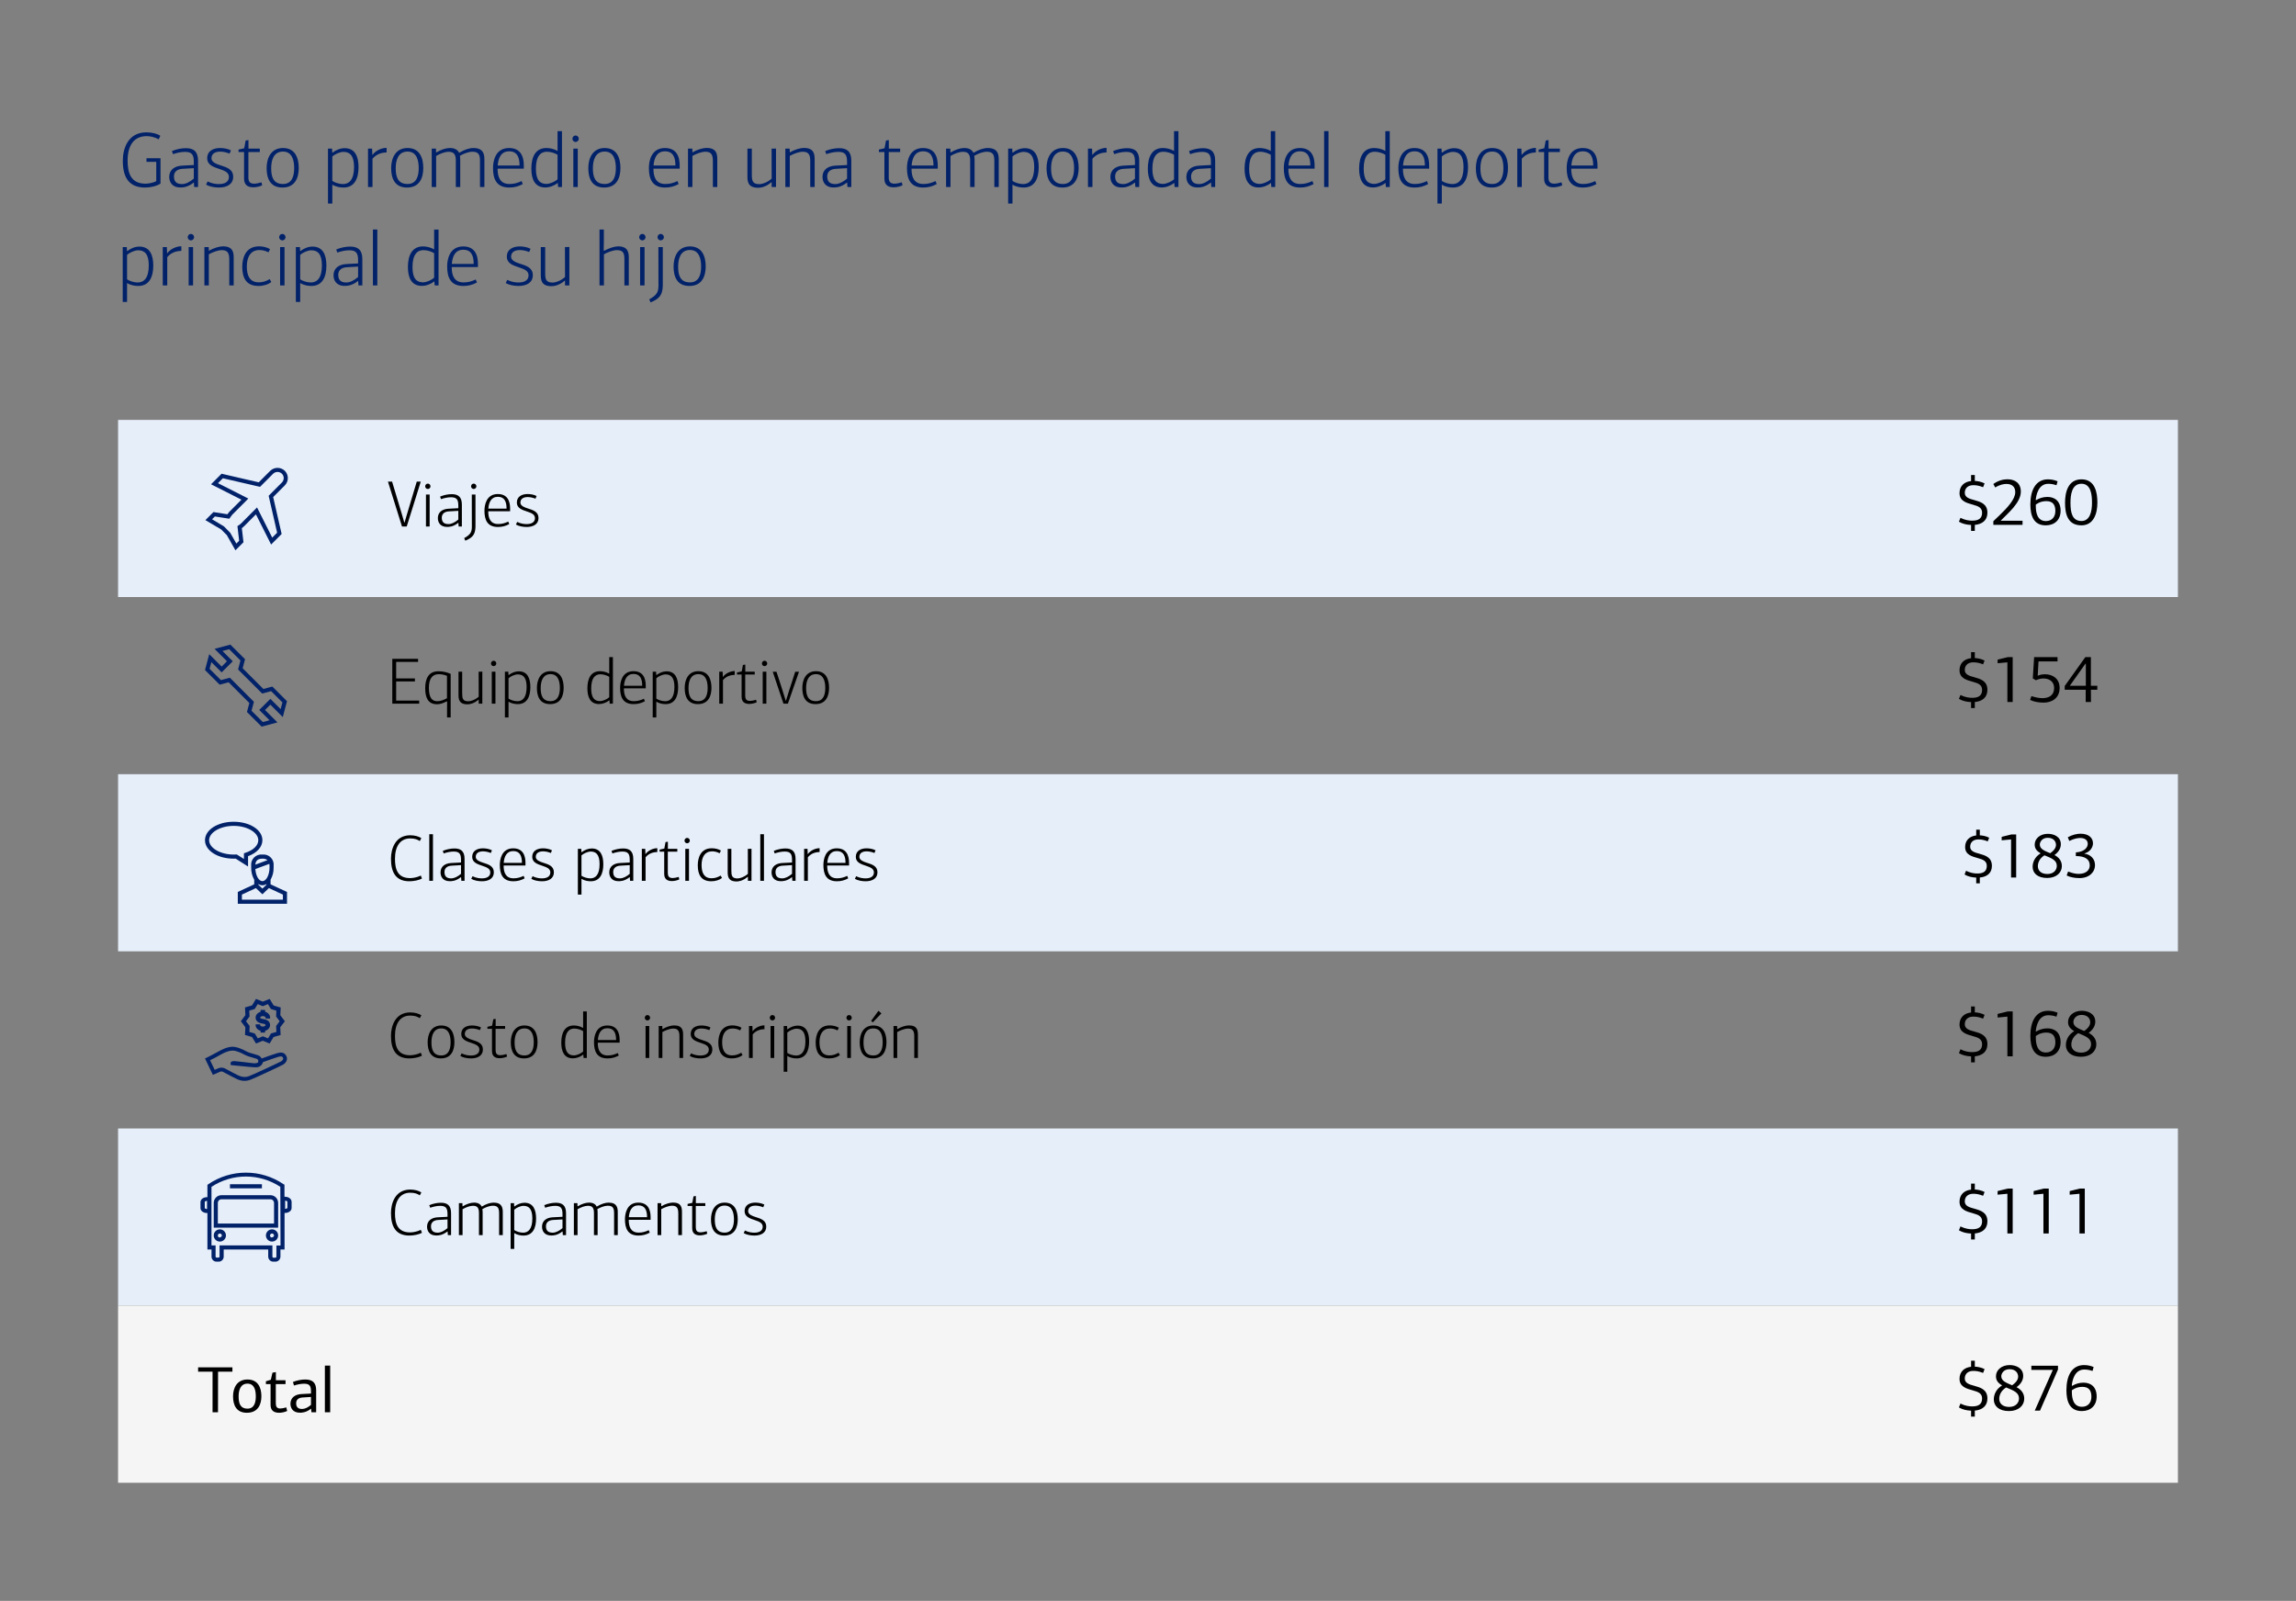 <svg width="700" height="488" viewBox="0 0 700 488" fill="none" xmlns="http://www.w3.org/2000/svg">
<rect x="0" y="0" width="700" height="488" fill="#808080" stroke="none"/>
<g clip-path="url(#clip0_7583_8452)">
<rect x="-1" y="-1" width="702" height="490" stroke="#EDEDED" stroke-width="2"/>
<path d="M44.664 49.344V48.24H48.936V55.968C47.664 56.784 45.744 57.168 44.208 57.168C39.264 57.168 37.44 54 37.44 49.008C37.44 45.504 38.88 40.344 44.64 40.344C46.344 40.344 47.952 40.752 48.888 41.4L48.36 42.48C47.112 41.712 45.528 41.496 44.736 41.496C40.752 41.496 38.904 44.424 38.904 48.984C38.904 52.656 39.84 55.992 44.376 55.992C44.976 55.992 46.68 55.8 47.64 55.2V49.344H44.664ZM56.685 45.168C59.061 45.168 60.381 46.2 60.381 48.984V57H59.205L59.109 55.68C59.109 55.68 59.085 55.656 59.061 55.656C57.189 57.12 55.749 57.144 54.981 57.144C52.341 57.144 51.597 55.344 51.597 53.928C51.597 51.792 53.181 50.64 55.413 50.496L59.085 50.304V49.344C59.085 47.16 58.509 46.296 56.397 46.296C55.221 46.296 53.925 46.584 52.749 46.992L52.413 46.056C53.757 45.48 55.341 45.168 56.685 45.168ZM59.085 51.264L55.749 51.456C53.949 51.528 53.037 52.416 53.037 53.784C53.037 55.344 53.805 56.112 55.485 56.112C56.613 56.112 57.813 55.512 59.085 54.456V51.264ZM62.837 56.28L63.293 55.32C64.661 55.992 65.885 56.112 66.749 56.112C68.453 56.112 69.797 55.488 69.797 53.928C69.797 52.536 68.429 52.032 67.013 51.552C65.045 50.904 63.173 50.28 63.173 48.24C63.173 46.032 64.997 45.12 67.133 45.12C67.973 45.12 69.365 45.288 70.397 45.84C70.301 46.08 70.109 46.608 69.989 46.824C68.837 46.368 67.901 46.224 67.109 46.224C65.669 46.224 64.469 46.8 64.469 48.264C64.469 49.464 66.077 50.04 67.157 50.376C69.101 51 71.093 51.576 71.093 53.904C71.093 56.184 69.149 57.168 66.749 57.168C65.381 57.168 63.845 56.88 62.837 56.28ZM74.89 42.84L75.754 42.696V45.312H79.21V46.344H75.73V54.048C75.73 55.2 76.042 55.992 77.482 55.992C78.058 55.992 78.802 55.848 79.714 55.584L79.93 56.496C79.138 56.856 78.13 57.096 77.218 57.096C75.514 57.096 74.41 56.352 74.41 54.456V46.344H72.73V45.6L74.458 45.192L74.89 42.84ZM91.079 51.216C91.079 54.12 90.022 57.168 86.111 57.168C82.367 57.168 81.287 54.36 81.287 51.264C81.287 48.216 82.606 45.12 86.278 45.12C90.046 45.12 91.079 48.216 91.079 51.216ZM89.686 51.264C89.686 49.032 89.159 46.2 86.278 46.2C83.398 46.2 82.678 48.864 82.678 51.288C82.678 53.76 83.231 56.088 86.278 56.088C89.111 56.088 89.686 53.52 89.686 51.264ZM101.292 46.464L101.388 46.536C102.42 45.72 103.764 45.168 105.06 45.168C108.276 45.168 109.308 47.736 109.308 50.952C109.308 54.432 108.084 57.168 104.724 57.168C103.812 57.168 102.468 57 101.316 56.28V62.04H99.996V45.312H101.244C101.244 45.504 101.292 46.272 101.292 46.464ZM101.316 47.712V55.152C102.012 55.632 103.38 56.112 104.556 56.112C106.428 56.112 107.94 54.816 107.94 50.904C107.94 47.4 106.644 46.296 104.7 46.296C103.644 46.296 102.06 46.992 101.316 47.712ZM113.449 45.312L113.521 47.256C114.553 45.84 116.401 45.072 117.866 45.072V46.464C116.785 46.512 114.985 46.704 113.569 48.384V57H112.201V45.312H113.449ZM129.048 51.216C129.048 54.12 127.992 57.168 124.08 57.168C120.336 57.168 119.256 54.36 119.256 51.264C119.256 48.216 120.576 45.12 124.248 45.12C128.016 45.12 129.048 48.216 129.048 51.216ZM127.656 51.264C127.656 49.032 127.128 46.2 124.248 46.2C121.368 46.2 120.648 48.864 120.648 51.288C120.648 53.76 121.2 56.088 124.248 56.088C127.08 56.088 127.656 53.52 127.656 51.264ZM147.682 57H146.338V49.152C146.338 47.376 146.098 46.248 144.034 46.248C142.858 46.248 141.25 46.872 140.218 47.496C140.29 47.952 140.314 48.456 140.314 48.84V57H138.97V48.936C138.97 47.232 138.514 46.272 136.81 46.272C135.562 46.272 134.098 46.872 132.97 47.544V57H131.626V45.312H132.922C132.922 45.48 132.946 46.248 132.946 46.416C132.97 46.416 133.018 46.464 133.042 46.464C134.458 45.6 135.97 45.12 137.146 45.12C138.634 45.12 139.498 45.648 139.978 46.584C141.49 45.648 143.098 45.12 144.322 45.12C147.442 45.12 147.682 47.088 147.682 48.648V57ZM155.232 46.128C152.712 46.128 151.92 48.216 151.728 50.448H158.4C158.4 47.928 157.656 46.128 155.232 46.128ZM155.208 45.12C159.768 45.12 159.696 49.464 159.696 50.712V51.408H151.704C151.68 53.88 152.424 56.088 155.304 56.088C156.696 56.088 157.704 55.8 159.024 55.2L159.384 56.112C158.04 56.832 156.768 57.168 155.256 57.168C151.272 57.168 150.312 54.456 150.312 51.216C150.312 49.272 150.912 45.12 155.208 45.12ZM170.06 55.8C170.036 55.8 170.036 55.776 170.012 55.776C168.98 56.616 167.54 57.144 166.244 57.144C163.028 57.144 161.996 54.576 161.996 51.408C161.996 47.856 163.244 45.12 166.58 45.12C167.516 45.12 168.836 45.336 169.988 46.032V39.984H171.332V57H170.156L170.06 55.8ZM169.988 54.648V47.184C169.292 46.728 167.924 46.248 166.748 46.248C164.9 46.248 163.388 47.496 163.388 51.432C163.388 54.96 164.66 56.064 166.604 56.064C167.66 56.064 169.244 55.368 169.988 54.648ZM176.145 57H174.801V45.312H176.145V57ZM176.457 42.312C176.457 42.816 176.025 43.272 175.473 43.272C174.945 43.272 174.513 42.816 174.513 42.312C174.513 41.76 174.945 41.304 175.473 41.304C176.025 41.304 176.457 41.76 176.457 42.312ZM189.155 51.216C189.155 54.12 188.099 57.168 184.187 57.168C180.443 57.168 179.363 54.36 179.363 51.264C179.363 48.216 180.683 45.12 184.355 45.12C188.123 45.12 189.155 48.216 189.155 51.216ZM187.763 51.264C187.763 49.032 187.235 46.2 184.355 46.2C181.475 46.2 180.755 48.864 180.755 51.288C180.755 53.76 181.307 56.088 184.355 56.088C187.187 56.088 187.763 53.52 187.763 51.264ZM202.753 46.128C200.233 46.128 199.441 48.216 199.249 50.448H205.921C205.921 47.928 205.177 46.128 202.753 46.128ZM202.729 45.12C207.289 45.12 207.217 49.464 207.217 50.712V51.408H199.225C199.201 53.88 199.945 56.088 202.825 56.088C204.217 56.088 205.225 55.8 206.545 55.2L206.905 56.112C205.561 56.832 204.289 57.168 202.777 57.168C198.793 57.168 197.833 54.456 197.833 51.216C197.833 49.272 198.433 45.12 202.729 45.12ZM218.684 57H217.34V49.152C217.34 47.376 217.004 46.248 215.084 46.248C213.86 46.248 212.228 46.896 211.1 47.52V57H209.756V45.312H211.076C211.076 45.48 211.1 46.2 211.1 46.392C211.1 46.392 211.148 46.416 211.172 46.44C212.588 45.576 214.292 45.096 215.42 45.096C218.468 45.096 218.684 46.968 218.684 48.576V57ZM231.138 57.24C227.946 57.24 227.874 55.224 227.874 53.64V45.312H229.218V53.232C229.218 55.032 229.41 56.136 231.45 56.136C232.434 56.136 233.994 55.584 235.266 54.456L235.242 45.312C235.602 45.312 236.226 45.288 236.586 45.288V57H235.266V55.584L235.194 55.536C233.49 57.024 231.882 57.24 231.138 57.24ZM248.369 57H247.025V49.152C247.025 47.376 246.689 46.248 244.769 46.248C243.545 46.248 241.913 46.896 240.785 47.52V57H239.441V45.312H240.761C240.761 45.48 240.785 46.2 240.785 46.392C240.785 46.392 240.833 46.416 240.857 46.44C242.273 45.576 243.977 45.096 245.105 45.096C248.153 45.096 248.369 46.968 248.369 48.576V57ZM255.851 45.168C258.227 45.168 259.547 46.2 259.547 48.984V57H258.371L258.275 55.68C258.275 55.68 258.251 55.656 258.227 55.656C256.355 57.12 254.915 57.144 254.147 57.144C251.507 57.144 250.763 55.344 250.763 53.928C250.763 51.792 252.347 50.64 254.579 50.496L258.251 50.304V49.344C258.251 47.16 257.675 46.296 255.563 46.296C254.387 46.296 253.091 46.584 251.915 46.992L251.579 46.056C252.923 45.48 254.507 45.168 255.851 45.168ZM258.251 51.264L254.915 51.456C253.115 51.528 252.203 52.416 252.203 53.784C252.203 55.344 252.971 56.112 254.651 56.112C255.779 56.112 256.979 55.512 258.251 54.456V51.264ZM270.118 42.84L270.982 42.696V45.312H274.438V46.344H270.958V54.048C270.958 55.2 271.27 55.992 272.71 55.992C273.286 55.992 274.03 55.848 274.942 55.584L275.158 56.496C274.366 56.856 273.358 57.096 272.446 57.096C270.742 57.096 269.638 56.352 269.638 54.456V46.344H267.958V45.6L269.686 45.192L270.118 42.84ZM281.435 46.128C278.915 46.128 278.123 48.216 277.931 50.448H284.603C284.603 47.928 283.859 46.128 281.435 46.128ZM281.411 45.12C285.971 45.12 285.899 49.464 285.899 50.712V51.408H277.907C277.883 53.88 278.627 56.088 281.507 56.088C282.899 56.088 283.907 55.8 285.227 55.2L285.587 56.112C284.243 56.832 282.971 57.168 281.459 57.168C277.475 57.168 276.515 54.456 276.515 51.216C276.515 49.272 277.115 45.12 281.411 45.12ZM304.494 57H303.15V49.152C303.15 47.376 302.91 46.248 300.846 46.248C299.67 46.248 298.062 46.872 297.03 47.496C297.102 47.952 297.126 48.456 297.126 48.84V57H295.782V48.936C295.782 47.232 295.326 46.272 293.622 46.272C292.374 46.272 290.91 46.872 289.782 47.544V57H288.438V45.312H289.734C289.734 45.48 289.758 46.248 289.758 46.416C289.782 46.416 289.83 46.464 289.854 46.464C291.27 45.6 292.782 45.12 293.958 45.12C295.446 45.12 296.31 45.648 296.79 46.584C298.302 45.648 299.91 45.12 301.134 45.12C304.254 45.12 304.494 47.088 304.494 48.648V57ZM308.66 46.464L308.756 46.536C309.788 45.72 311.132 45.168 312.428 45.168C315.644 45.168 316.676 47.736 316.676 50.952C316.676 54.432 315.452 57.168 312.092 57.168C311.18 57.168 309.836 57 308.684 56.28V62.04H307.364V45.312H308.612C308.612 45.504 308.66 46.272 308.66 46.464ZM308.684 47.712V55.152C309.38 55.632 310.748 56.112 311.924 56.112C313.796 56.112 315.308 54.816 315.308 50.904C315.308 47.4 314.012 46.296 312.068 46.296C311.012 46.296 309.428 46.992 308.684 47.712ZM328.858 51.216C328.858 54.12 327.802 57.168 323.89 57.168C320.146 57.168 319.066 54.36 319.066 51.264C319.066 48.216 320.386 45.12 324.058 45.12C327.826 45.12 328.858 48.216 328.858 51.216ZM327.466 51.264C327.466 49.032 326.938 46.2 324.058 46.2C321.178 46.2 320.458 48.864 320.458 51.288C320.458 53.76 321.01 56.088 324.058 56.088C326.89 56.088 327.466 53.52 327.466 51.264ZM332.947 45.312L333.019 47.256C334.051 45.84 335.899 45.072 337.363 45.072V46.464C336.283 46.512 334.483 46.704 333.067 48.384V57H331.699V45.312H332.947ZM343.626 45.168C346.002 45.168 347.322 46.2 347.322 48.984V57H346.146L346.05 55.68C346.05 55.68 346.026 55.656 346.002 55.656C344.13 57.12 342.69 57.144 341.922 57.144C339.282 57.144 338.538 55.344 338.538 53.928C338.538 51.792 340.122 50.64 342.354 50.496L346.026 50.304V49.344C346.026 47.16 345.45 46.296 343.338 46.296C342.162 46.296 340.866 46.584 339.69 46.992L339.354 46.056C340.698 45.48 342.282 45.168 343.626 45.168ZM346.026 51.264L342.69 51.456C340.89 51.528 339.978 52.416 339.978 53.784C339.978 55.344 340.746 56.112 342.426 56.112C343.554 56.112 344.754 55.512 346.026 54.456V51.264ZM358.01 55.8C357.986 55.8 357.986 55.776 357.962 55.776C356.93 56.616 355.49 57.144 354.194 57.144C350.978 57.144 349.946 54.576 349.946 51.408C349.946 47.856 351.194 45.12 354.53 45.12C355.466 45.12 356.786 45.336 357.938 46.032V39.984H359.282V57H358.106L358.01 55.8ZM357.938 54.648V47.184C357.242 46.728 355.874 46.248 354.698 46.248C352.85 46.248 351.338 47.496 351.338 51.432C351.338 54.96 352.61 56.064 354.554 56.064C355.61 56.064 357.194 55.368 357.938 54.648ZM366.783 45.168C369.159 45.168 370.479 46.2 370.479 48.984V57H369.303L369.207 55.68C369.207 55.68 369.183 55.656 369.159 55.656C367.287 57.12 365.847 57.144 365.079 57.144C362.439 57.144 361.695 55.344 361.695 53.928C361.695 51.792 363.279 50.64 365.511 50.496L369.183 50.304V49.344C369.183 47.16 368.607 46.296 366.495 46.296C365.319 46.296 364.023 46.584 362.847 46.992L362.511 46.056C363.855 45.48 365.439 45.168 366.783 45.168ZM369.183 51.264L365.847 51.456C364.047 51.528 363.135 52.416 363.135 53.784C363.135 55.344 363.903 56.112 365.583 56.112C366.711 56.112 367.911 55.512 369.183 54.456V51.264ZM387.507 55.8C387.483 55.8 387.483 55.776 387.459 55.776C386.427 56.616 384.987 57.144 383.691 57.144C380.475 57.144 379.443 54.576 379.443 51.408C379.443 47.856 380.691 45.12 384.027 45.12C384.963 45.12 386.283 45.336 387.435 46.032V39.984H388.779V57H387.603L387.507 55.8ZM387.435 54.648V47.184C386.739 46.728 385.371 46.248 384.195 46.248C382.347 46.248 380.835 47.496 380.835 51.432C380.835 54.96 382.107 56.064 384.051 56.064C385.107 56.064 386.691 55.368 387.435 54.648ZM396.328 46.128C393.808 46.128 393.016 48.216 392.824 50.448H399.496C399.496 47.928 398.752 46.128 396.328 46.128ZM396.304 45.12C400.864 45.12 400.792 49.464 400.792 50.712V51.408H392.8C392.776 53.88 393.52 56.088 396.4 56.088C397.792 56.088 398.8 55.8 400.12 55.2L400.48 56.112C399.136 56.832 397.864 57.168 396.352 57.168C392.368 57.168 391.408 54.456 391.408 51.216C391.408 49.272 392.008 45.12 396.304 45.12ZM405.036 39.96V57H403.692V39.96H405.036ZM422.43 55.8C422.406 55.8 422.406 55.776 422.382 55.776C421.35 56.616 419.91 57.144 418.614 57.144C415.398 57.144 414.366 54.576 414.366 51.408C414.366 47.856 415.614 45.12 418.95 45.12C419.886 45.12 421.206 45.336 422.358 46.032V39.984H423.702V57H422.526L422.43 55.8ZM422.358 54.648V47.184C421.662 46.728 420.294 46.248 419.118 46.248C417.27 46.248 415.758 47.496 415.758 51.432C415.758 54.96 417.03 56.064 418.974 56.064C420.03 56.064 421.614 55.368 422.358 54.648ZM431.251 46.128C428.731 46.128 427.939 48.216 427.747 50.448H434.419C434.419 47.928 433.675 46.128 431.251 46.128ZM431.227 45.12C435.787 45.12 435.715 49.464 435.715 50.712V51.408H427.723C427.699 53.88 428.443 56.088 431.323 56.088C432.715 56.088 433.723 55.8 435.043 55.2L435.403 56.112C434.059 56.832 432.787 57.168 431.275 57.168C427.291 57.168 426.331 54.456 426.331 51.216C426.331 49.272 426.931 45.12 431.227 45.12ZM439.551 46.464L439.647 46.536C440.679 45.72 442.023 45.168 443.319 45.168C446.535 45.168 447.567 47.736 447.567 50.952C447.567 54.432 446.343 57.168 442.983 57.168C442.071 57.168 440.727 57 439.575 56.28V62.04H438.255V45.312H439.503C439.503 45.504 439.551 46.272 439.551 46.464ZM439.575 47.712V55.152C440.271 55.632 441.639 56.112 442.815 56.112C444.687 56.112 446.199 54.816 446.199 50.904C446.199 47.4 444.903 46.296 442.959 46.296C441.903 46.296 440.319 46.992 439.575 47.712ZM459.748 51.216C459.748 54.12 458.692 57.168 454.78 57.168C451.036 57.168 449.956 54.36 449.956 51.264C449.956 48.216 451.276 45.12 454.948 45.12C458.716 45.12 459.748 48.216 459.748 51.216ZM458.356 51.264C458.356 49.032 457.828 46.2 454.948 46.2C452.068 46.2 451.348 48.864 451.348 51.288C451.348 53.76 451.9 56.088 454.948 56.088C457.78 56.088 458.356 53.52 458.356 51.264ZM463.838 45.312L463.91 47.256C464.942 45.84 466.79 45.072 468.254 45.072V46.464C467.174 46.512 465.374 46.704 463.958 48.384V57H462.59V45.312H463.838ZM471.253 42.84L472.117 42.696V45.312H475.573V46.344H472.093V54.048C472.093 55.2 472.405 55.992 473.845 55.992C474.421 55.992 475.165 55.848 476.077 55.584L476.293 56.496C475.501 56.856 474.493 57.096 473.581 57.096C471.877 57.096 470.773 56.352 470.773 54.456V46.344H469.093V45.6L470.821 45.192L471.253 42.84ZM482.569 46.128C480.049 46.128 479.257 48.216 479.065 50.448H485.737C485.737 47.928 484.993 46.128 482.569 46.128ZM482.545 45.12C487.105 45.12 487.033 49.464 487.033 50.712V51.408H479.041C479.017 53.88 479.761 56.088 482.641 56.088C484.033 56.088 485.041 55.8 486.361 55.2L486.721 56.112C485.377 56.832 484.105 57.168 482.593 57.168C478.609 57.168 477.649 54.456 477.649 51.216C477.649 49.272 478.249 45.12 482.545 45.12ZM38.712 76.464L38.808 76.536C39.84 75.72 41.184 75.168 42.48 75.168C45.696 75.168 46.728 77.736 46.728 80.952C46.728 84.432 45.504 87.168 42.144 87.168C41.232 87.168 39.888 87 38.736 86.28V92.04H37.416V75.312H38.664C38.664 75.504 38.712 76.272 38.712 76.464ZM38.736 77.712V85.152C39.432 85.632 40.8 86.112 41.976 86.112C43.848 86.112 45.36 84.816 45.36 80.904C45.36 77.4 44.064 76.296 42.12 76.296C41.064 76.296 39.48 76.992 38.736 77.712ZM50.87 75.312L50.942 77.256C51.974 75.84 53.822 75.072 55.286 75.072V76.464C54.206 76.512 52.406 76.704 50.99 78.384V87H49.622V75.312H50.87ZM58.861 87H57.517V75.312H58.861V87ZM59.173 72.312C59.173 72.816 58.741 73.272 58.189 73.272C57.661 73.272 57.229 72.816 57.229 72.312C57.229 71.76 57.661 71.304 58.189 71.304C58.741 71.304 59.173 71.76 59.173 72.312ZM71.247 87H69.903V79.152C69.903 77.376 69.567 76.248 67.647 76.248C66.423 76.248 64.791 76.896 63.663 77.52V87H62.319V75.312H63.639C63.639 75.48 63.663 76.2 63.663 76.392C63.663 76.392 63.711 76.416 63.735 76.44C65.151 75.576 66.855 75.096 67.983 75.096C71.031 75.096 71.247 76.968 71.247 78.576V87ZM75.249 81.24C75.249 83.904 76.065 86.064 78.873 86.064C80.145 86.064 81.081 85.752 82.233 85.08L82.713 85.968C81.777 86.712 80.313 87.168 78.801 87.168C75.129 87.168 73.857 84.792 73.857 81.336C73.857 78.912 74.697 75.096 78.969 75.096C80.049 75.096 81.321 75.336 82.329 75.936L81.849 76.92C80.673 76.32 79.809 76.224 79.065 76.224C76.497 76.224 75.249 78.24 75.249 81.24ZM86.74 87H85.396V75.312H86.74V87ZM87.052 72.312C87.052 72.816 86.62 73.272 86.068 73.272C85.54 73.272 85.108 72.816 85.108 72.312C85.108 71.76 85.54 71.304 86.068 71.304C86.62 71.304 87.052 71.76 87.052 72.312ZM91.495 76.464L91.591 76.536C92.623 75.72 93.967 75.168 95.263 75.168C98.479 75.168 99.511 77.736 99.511 80.952C99.511 84.432 98.287 87.168 94.927 87.168C94.015 87.168 92.671 87 91.519 86.28V92.04H90.199V75.312H91.447C91.447 75.504 91.495 76.272 91.495 76.464ZM91.519 77.712V85.152C92.215 85.632 93.583 86.112 94.759 86.112C96.631 86.112 98.143 84.816 98.143 80.904C98.143 77.4 96.847 76.296 94.903 76.296C93.847 76.296 92.263 76.992 91.519 77.712ZM106.773 75.168C109.149 75.168 110.469 76.2 110.469 78.984V87H109.293L109.197 85.68C109.197 85.68 109.173 85.656 109.149 85.656C107.277 87.12 105.837 87.144 105.069 87.144C102.429 87.144 101.685 85.344 101.685 83.928C101.685 81.792 103.269 80.64 105.501 80.496L109.173 80.304V79.344C109.173 77.16 108.597 76.296 106.485 76.296C105.309 76.296 104.013 76.584 102.837 76.992L102.501 76.056C103.845 75.48 105.429 75.168 106.773 75.168ZM109.173 81.264L105.837 81.456C104.037 81.528 103.125 82.416 103.125 83.784C103.125 85.344 103.893 86.112 105.573 86.112C106.701 86.112 107.901 85.512 109.173 84.456V81.264ZM115.036 69.96V87H113.692V69.96H115.036ZM132.43 85.8C132.406 85.8 132.406 85.776 132.382 85.776C131.35 86.616 129.91 87.144 128.614 87.144C125.398 87.144 124.366 84.576 124.366 81.408C124.366 77.856 125.614 75.12 128.95 75.12C129.886 75.12 131.206 75.336 132.358 76.032V69.984H133.702V87H132.526L132.43 85.8ZM132.358 84.648V77.184C131.662 76.728 130.294 76.248 129.118 76.248C127.27 76.248 125.758 77.496 125.758 81.432C125.758 84.96 127.03 86.064 128.974 86.064C130.03 86.064 131.614 85.368 132.358 84.648ZM141.251 76.128C138.731 76.128 137.939 78.216 137.747 80.448H144.419C144.419 77.928 143.675 76.128 141.251 76.128ZM141.227 75.12C145.787 75.12 145.715 79.464 145.715 80.712V81.408H137.723C137.699 83.88 138.443 86.088 141.323 86.088C142.715 86.088 143.723 85.8 145.043 85.2L145.403 86.112C144.059 86.832 142.787 87.168 141.275 87.168C137.291 87.168 136.331 84.456 136.331 81.216C136.331 79.272 136.931 75.12 141.227 75.12ZM154.187 86.28L154.643 85.32C156.011 85.992 157.235 86.112 158.099 86.112C159.803 86.112 161.147 85.488 161.147 83.928C161.147 82.536 159.779 82.032 158.363 81.552C156.395 80.904 154.523 80.28 154.523 78.24C154.523 76.032 156.347 75.12 158.483 75.12C159.323 75.12 160.715 75.288 161.747 75.84C161.651 76.08 161.459 76.608 161.339 76.824C160.187 76.368 159.251 76.224 158.459 76.224C157.019 76.224 155.819 76.8 155.819 78.264C155.819 79.464 157.427 80.04 158.507 80.376C160.451 81 162.443 81.576 162.443 83.904C162.443 86.184 160.499 87.168 158.099 87.168C156.731 87.168 155.195 86.88 154.187 86.28ZM168.137 87.24C164.945 87.24 164.873 85.224 164.873 83.64V75.312H166.217V83.232C166.217 85.032 166.409 86.136 168.449 86.136C169.433 86.136 170.993 85.584 172.265 84.456L172.241 75.312C172.601 75.312 173.225 75.288 173.585 75.288V87H172.265V85.584L172.193 85.536C170.489 87.024 168.881 87.24 168.137 87.24ZM184.052 76.368L184.196 76.44C185.732 75.624 187.388 75.096 188.468 75.096C191.588 75.096 191.708 77.136 191.708 78.72V87H190.364V79.128C190.364 77.376 190.148 76.248 188.108 76.248C186.86 76.248 185.252 76.896 184.124 77.52V87H182.78V69.96H184.1V73.536C184.1 74.016 184.076 75.888 184.052 76.368ZM196.501 87H195.157V75.312H196.501V87ZM196.813 72.312C196.813 72.816 196.381 73.272 195.829 73.272C195.301 73.272 194.869 72.816 194.869 72.312C194.869 71.76 195.301 71.304 195.829 71.304C196.381 71.304 196.813 71.76 196.813 72.312ZM200.752 87.072L200.728 75.312H202.072V87.048C202 89.76 201.208 91.008 198.352 92.184L197.944 91.248C200.224 89.976 200.752 89.064 200.752 87.072ZM200.464 72.312C200.464 71.76 200.896 71.304 201.424 71.304C201.952 71.304 202.408 71.76 202.408 72.312C202.408 72.816 201.952 73.272 201.424 73.272C200.896 73.272 200.464 72.816 200.464 72.312ZM215.149 81.216C215.149 84.12 214.093 87.168 210.181 87.168C206.437 87.168 205.357 84.36 205.357 81.264C205.357 78.216 206.677 75.12 210.349 75.12C214.117 75.12 215.149 78.216 215.149 81.216ZM213.757 81.264C213.757 79.032 213.229 76.2 210.349 76.2C207.469 76.2 206.749 78.864 206.749 81.288C206.749 83.76 207.301 86.088 210.349 86.088C213.181 86.088 213.757 83.52 213.757 81.264Z" fill="#012169"/>
<rect width="628" height="54" transform="translate(36 128)" fill="#E5EEF9"/>
<path fill-rule="evenodd" clip-rule="evenodd" d="M71.778 167.75L69.15 163.111L67.436 161.393L62.625 158.552L65.071 156.097L69.331 156.765C69.501 156.513 69.688 156.274 69.891 156.048L73.611 152.317L64.344 147.627L67.551 144.411L78.883 147.031L82.391 143.513C83.634 142.329 85.588 142.329 86.832 143.513C88.057 144.744 88.057 146.733 86.832 147.964L83.281 151.524L85.866 162.779L82.658 165.991L78.027 156.793L74.332 160.499C74.145 160.683 73.943 160.851 73.728 161.001L74.23 165.302L71.778 167.75ZM64.651 158.291L68.266 160.449L70.197 162.417L72.055 165.698L72.912 164.839L72.393 160.364L72.73 160.154C72.987 160 73.227 159.818 73.446 159.613L78.365 154.685L82.997 163.888L84.491 162.389L81.906 151.129L85.946 147.078C86.682 146.337 86.682 145.141 85.946 144.4C85.199 143.686 84.024 143.686 83.278 144.4L79.279 148.403L67.945 145.79L66.45 147.289L75.716 151.979L70.776 156.934C70.549 157.207 70.339 157.494 70.148 157.793L69.926 158.128L65.514 157.433L64.651 158.291Z" fill="#012169"/>
<path d="M123.26 159.28H123.34L124.14 156.56L127.06 146.82H128.28L124 160.5H122.56L118.28 146.82H119.54L122.48 156.6L123.26 159.28ZM130.988 160.5H129.868V150.76H130.988V160.5ZM131.248 148.26C131.248 148.68 130.888 149.06 130.428 149.06C129.988 149.06 129.628 148.68 129.628 148.26C129.628 147.8 129.988 147.42 130.428 147.42C130.888 147.42 131.248 147.8 131.248 148.26ZM137.732 150.64C139.712 150.64 140.812 151.5 140.812 153.82V160.5H139.832L139.752 159.4C139.752 159.4 139.732 159.38 139.712 159.38C138.152 160.6 136.952 160.62 136.312 160.62C134.112 160.62 133.492 159.12 133.492 157.94C133.492 156.16 134.812 155.2 136.672 155.08L139.732 154.92V154.12C139.732 152.3 139.252 151.58 137.492 151.58C136.512 151.58 135.432 151.82 134.452 152.16L134.172 151.38C135.292 150.9 136.612 150.64 137.732 150.64ZM139.732 155.72L136.952 155.88C135.452 155.94 134.692 156.68 134.692 157.82C134.692 159.12 135.332 159.76 136.732 159.76C137.672 159.76 138.672 159.26 139.732 158.38V155.72ZM143.86 160.56L143.84 150.76H144.96V160.54C144.9 162.8 144.24 163.84 141.86 164.82L141.52 164.04C143.42 162.98 143.86 162.22 143.86 160.56ZM143.62 148.26C143.62 147.8 143.98 147.42 144.42 147.42C144.86 147.42 145.24 147.8 145.24 148.26C145.24 148.68 144.86 149.06 144.42 149.06C143.98 149.06 143.62 148.68 143.62 148.26ZM151.8 151.44C149.7 151.44 149.04 153.18 148.88 155.04H154.44C154.44 152.94 153.82 151.44 151.8 151.44ZM151.78 150.6C155.58 150.6 155.52 154.22 155.52 155.26V155.84H148.86C148.84 157.9 149.46 159.74 151.86 159.74C153.02 159.74 153.86 159.5 154.96 159L155.26 159.76C154.14 160.36 153.08 160.64 151.82 160.64C148.5 160.64 147.7 158.38 147.7 155.68C147.7 154.06 148.2 150.6 151.78 150.6ZM157.298 159.9L157.678 159.1C158.818 159.66 159.838 159.76 160.558 159.76C161.978 159.76 163.098 159.24 163.098 157.94C163.098 156.78 161.958 156.36 160.778 155.96C159.138 155.42 157.578 154.9 157.578 153.2C157.578 151.36 159.098 150.6 160.878 150.6C161.578 150.6 162.738 150.74 163.598 151.2C163.518 151.4 163.358 151.84 163.258 152.02C162.298 151.64 161.518 151.52 160.858 151.52C159.658 151.52 158.658 152 158.658 153.22C158.658 154.22 159.998 154.7 160.898 154.98C162.518 155.5 164.178 155.98 164.178 157.92C164.178 159.82 162.558 160.64 160.558 160.64C159.418 160.64 158.138 160.4 157.298 159.9Z" fill="black"/>
<path d="M600.938 161.84V160.02C599.658 159.98 598.298 159.68 597.238 159.04L597.698 157.86C599.178 158.58 600.378 158.72 601.298 158.72C603.158 158.72 604.298 158.08 604.298 156.3C604.298 154.78 603.158 154.3 601.618 153.88C599.438 153.28 597.418 152.72 597.418 150.3C597.418 148.2 598.818 146.86 600.938 146.64V144.8H602.078V146.6C602.998 146.64 604.098 146.86 605.058 147.36L604.598 148.52C603.338 148 602.418 147.9 601.598 147.9C600.138 147.9 599.018 148.68 599.018 150.24C599.018 151.66 600.498 152.06 601.918 152.44C603.758 152.96 605.918 153.54 605.918 156.3C605.918 158.64 604.298 159.8 602.078 160V161.84H600.938ZM616.627 160H607.727V158.88L609.647 157.04C611.987 154.8 614.407 152.2 614.407 150.02C614.407 148.3 613.307 147.52 611.727 147.52C610.907 147.52 609.647 147.74 608.307 148.6C608.107 148.26 607.927 147.9 607.727 147.54C609.227 146.46 610.807 146.1 612.007 146.1C614.387 146.1 616.107 147.32 616.107 149.86C616.107 153.28 612.067 156.54 610.007 158.68C610.027 158.7 610.027 158.72 610.027 158.74H616.627V160ZM624.395 146.12C625.755 146.12 626.755 146.48 627.315 146.72C627.215 147.04 627.075 147.62 626.975 147.92C625.975 147.56 625.095 147.48 624.455 147.48C621.475 147.48 620.775 150.9 620.655 152.38L620.755 152.46C621.735 151.88 622.875 151.48 624.215 151.48C626.375 151.48 628.235 152.68 628.235 155.7C628.235 158.48 626.395 160.14 623.715 160.14C620.035 160.14 619.015 157.28 619.015 153.76C619.015 149.34 620.695 146.12 624.395 146.12ZM626.635 155.78C626.635 154 625.975 152.76 623.875 152.76C621.935 152.76 620.795 153.74 620.675 153.82V154.3C620.675 156.04 621.015 158.84 623.755 158.84C625.595 158.84 626.635 157.56 626.635 155.78ZM639.444 153.22C639.444 156.56 638.304 160.14 634.584 160.14C630.424 160.14 629.584 156.72 629.584 153.28C629.584 150.14 630.444 146.12 634.604 146.12C638.824 146.12 639.444 150.3 639.444 153.22ZM637.804 153.28C637.804 151.1 637.604 147.46 634.604 147.46C631.584 147.46 631.244 150.94 631.244 153.32C631.244 156.36 631.804 158.82 634.604 158.82C637.184 158.82 637.804 155.92 637.804 153.28Z" fill="black"/>
<path fill-rule="evenodd" clip-rule="evenodd" d="M79.766 221.5L75.29 217.039L76.022 214.302L69.699 207.981L66.975 208.714L62.5 204.25L63.79 199.414L67.575 203.198L69.2 201.572L65.414 197.798L70.233 196.5L74.71 200.961L73.978 203.701L80.302 210.02L83.025 209.286L87.5 213.75L86.211 218.588L82.426 214.804L80.801 216.429L84.584 220.211L79.766 221.5ZM76.684 216.662L80.138 220.106L82.173 219.558L79.036 216.423L82.426 213.036L85.561 216.169L86.106 214.127L82.654 210.681L79.93 211.414L72.584 204.074L73.316 201.337L69.861 197.893L67.828 198.442L70.963 201.576L67.575 204.964L64.44 201.831L63.894 203.874L67.346 207.321L70.071 206.588L77.416 213.931L76.684 216.662Z" fill="#012169"/>
<path d="M127.8 214.5H119.6V200.84H127.46V201.76H120.78V206.8H126.5V207.72H120.78V213.56H127.8V214.5ZM136.317 213.88L136.197 213.8C134.957 214.46 134.057 214.68 133.237 214.68C130.477 214.68 129.637 212.64 129.637 209.8C129.637 206.96 130.597 204.62 133.677 204.62C135.077 204.62 136.337 204.94 137.397 205.42V218.7H136.297V216.12C136.297 215.36 136.297 214.62 136.317 213.88ZM133.337 213.76C134.377 213.76 135.477 213.28 136.277 212.84V206.02C135.377 205.64 134.517 205.52 133.757 205.52C131.937 205.52 130.797 206.7 130.757 209.58C130.757 212.82 131.777 213.76 133.337 213.76ZM142.51 214.7C139.85 214.7 139.79 213.02 139.79 211.7V204.76H140.91V211.36C140.91 212.86 141.07 213.78 142.77 213.78C143.59 213.78 144.89 213.32 145.95 212.38L145.93 204.76C146.23 204.76 146.75 204.74 147.05 204.74V214.5H145.95V213.32L145.89 213.28C144.47 214.52 143.13 214.7 142.51 214.7ZM151.051 214.5H149.931V204.76H151.051V214.5ZM151.311 202.26C151.311 202.68 150.951 203.06 150.491 203.06C150.051 203.06 149.691 202.68 149.691 202.26C149.691 201.8 150.051 201.42 150.491 201.42C150.951 201.42 151.311 201.8 151.311 202.26ZM155.015 205.72L155.095 205.78C155.955 205.1 157.075 204.64 158.155 204.64C160.835 204.64 161.695 206.78 161.695 209.46C161.695 212.36 160.675 214.64 157.875 214.64C157.115 214.64 155.995 214.5 155.035 213.9V218.7H153.935V204.76H154.975C154.975 204.92 155.015 205.56 155.015 205.72ZM155.035 206.76V212.96C155.615 213.36 156.755 213.76 157.735 213.76C159.295 213.76 160.555 212.68 160.555 209.42C160.555 206.5 159.475 205.58 157.855 205.58C156.975 205.58 155.655 206.16 155.035 206.76ZM171.848 209.68C171.848 212.1 170.968 214.64 167.708 214.64C164.588 214.64 163.688 212.3 163.688 209.72C163.688 207.18 164.788 204.6 167.848 204.6C170.988 204.6 171.848 207.18 171.848 209.68ZM170.688 209.72C170.688 207.86 170.248 205.5 167.848 205.5C165.448 205.5 164.848 207.72 164.848 209.74C164.848 211.8 165.308 213.74 167.848 213.74C170.208 213.74 170.688 211.6 170.688 209.72ZM185.804 213.5C185.784 213.5 185.784 213.48 185.764 213.48C184.904 214.18 183.704 214.62 182.624 214.62C179.944 214.62 179.084 212.48 179.084 209.84C179.084 206.88 180.124 204.6 182.904 204.6C183.684 204.6 184.784 204.78 185.744 205.36V200.32H186.864V214.5H185.884L185.804 213.5ZM185.744 212.54V206.32C185.164 205.94 184.024 205.54 183.044 205.54C181.504 205.54 180.244 206.58 180.244 209.86C180.244 212.8 181.304 213.72 182.924 213.72C183.804 213.72 185.124 213.14 185.744 212.54ZM193.156 205.44C191.056 205.44 190.396 207.18 190.236 209.04H195.796C195.796 206.94 195.176 205.44 193.156 205.44ZM193.136 204.6C196.936 204.6 196.876 208.22 196.876 209.26V209.84H190.216C190.196 211.9 190.816 213.74 193.216 213.74C194.376 213.74 195.216 213.5 196.316 213L196.616 213.76C195.496 214.36 194.436 214.64 193.176 214.64C189.856 214.64 189.056 212.38 189.056 209.68C189.056 208.06 189.556 204.6 193.136 204.6ZM200.075 205.72L200.155 205.78C201.015 205.1 202.135 204.64 203.215 204.64C205.895 204.64 206.755 206.78 206.755 209.46C206.755 212.36 205.735 214.64 202.935 214.64C202.175 214.64 201.055 214.5 200.095 213.9V218.7H198.995V204.76H200.035C200.035 204.92 200.075 205.56 200.075 205.72ZM200.095 206.76V212.96C200.675 213.36 201.815 213.76 202.795 213.76C204.355 213.76 205.615 212.68 205.615 209.42C205.615 206.5 204.535 205.58 202.915 205.58C202.035 205.58 200.715 206.16 200.095 206.76ZM216.908 209.68C216.908 212.1 216.028 214.64 212.768 214.64C209.648 214.64 208.748 212.3 208.748 209.72C208.748 207.18 209.848 204.6 212.908 204.6C216.048 204.6 216.908 207.18 216.908 209.68ZM215.748 209.72C215.748 207.86 215.308 205.5 212.908 205.5C210.508 205.5 209.908 207.72 209.908 209.74C209.908 211.8 210.368 213.74 212.908 213.74C215.268 213.74 215.748 211.6 215.748 209.72ZM220.318 204.76L220.378 206.38C221.238 205.2 222.778 204.56 223.998 204.56V205.72C223.098 205.76 221.598 205.92 220.418 207.32V214.5H219.278V204.76H220.318ZM226.499 202.7L227.219 202.58V204.76H230.099V205.62H227.199V212.04C227.199 213 227.459 213.66 228.659 213.66C229.139 213.66 229.759 213.54 230.519 213.32L230.699 214.08C230.039 214.38 229.199 214.58 228.439 214.58C227.019 214.58 226.099 213.96 226.099 212.38V205.62H224.699V205L226.139 204.66L226.499 202.7ZM233.651 214.5H232.531V204.76H233.651V214.5ZM233.911 202.26C233.911 202.68 233.551 203.06 233.091 203.06C232.651 203.06 232.291 202.68 232.291 202.26C232.291 201.8 232.651 201.42 233.091 201.42C233.551 201.42 233.911 201.8 233.911 202.26ZM238.855 214.5C237.795 211.34 236.735 208.12 235.595 204.78H236.735C237.355 206.72 238.035 208.68 238.655 210.72C238.935 211.64 239.235 212.66 239.535 213.56H239.635C239.795 213.06 240.155 211.8 240.555 210.58C241.235 208.46 242.015 206.18 242.435 204.78H243.595C242.435 208.12 241.335 211.36 240.215 214.5H238.855ZM252.769 209.68C252.769 212.1 251.889 214.64 248.629 214.64C245.509 214.64 244.609 212.3 244.609 209.72C244.609 207.18 245.709 204.6 248.769 204.6C251.909 204.6 252.769 207.18 252.769 209.68ZM251.609 209.72C251.609 207.86 251.169 205.5 248.769 205.5C246.369 205.5 245.769 207.72 245.769 209.74C245.769 211.8 246.229 213.74 248.769 213.74C251.129 213.74 251.609 211.6 251.609 209.72Z" fill="black"/>
<path d="M600.938 215.84V214.02C599.658 213.98 598.298 213.68 597.238 213.04L597.698 211.86C599.178 212.58 600.378 212.72 601.298 212.72C603.158 212.72 604.298 212.08 604.298 210.3C604.298 208.78 603.158 208.3 601.618 207.88C599.438 207.28 597.418 206.72 597.418 204.3C597.418 202.2 598.818 200.86 600.938 200.64V198.8H602.078V200.6C602.998 200.64 604.098 200.86 605.058 201.36L604.598 202.52C603.338 202 602.418 201.9 601.598 201.9C600.138 201.9 599.018 202.68 599.018 204.24C599.018 205.66 600.498 206.06 601.918 206.44C603.758 206.96 605.918 207.54 605.918 210.3C605.918 212.64 604.298 213.8 602.078 214V215.84H600.938ZM612.007 214V201.9L609.027 202.18V201.08L612.107 200.32H613.627V214H612.007ZM622.995 206.82C622.275 206.82 621.435 207.02 620.715 207.36L619.755 206.82C619.795 205.9 620.115 201.22 620.155 200.32H627.295V201.62H621.495L621.255 205.98C621.655 205.84 622.255 205.54 623.495 205.54C625.715 205.54 627.935 206.78 627.935 209.72C627.935 212.74 625.675 214.18 623.075 214.18C621.655 214.18 620.155 213.96 618.935 213.36L619.335 212.2C620.795 212.66 621.835 212.82 622.655 212.82C624.855 212.82 626.255 211.84 626.255 209.7C626.255 207.76 624.775 206.82 622.995 206.82ZM635.764 200.32H637.464V209.04H639.424V210.26H637.464L637.484 214H635.884V210.26H629.484V209.12L635.764 200.32ZM635.924 202.32H635.804L631.044 209.04H635.924V202.32Z" fill="black"/>
<rect width="628" height="54" transform="translate(36 236)" fill="#E5EEF9"/>
<path d="M80 260.5C80.936 260.391 81.87 260.717 82.536 261.383C83.202 262.049 83.528 262.983 83.419 263.919V264.478C83.445 265.774 83.123 267.053 82.487 268.183V269.573L87.5 271.903V275.5H72.5V271.903L77.513 269.573V268.183C76.877 267.053 76.555 265.774 76.581 264.478V263.919C76.472 262.983 76.798 262.049 77.464 261.383C78.13 260.717 79.064 260.391 80 260.5ZM80 272.604L78.015 270.72L73.75 272.699V274.251H86.25V272.699L81.985 270.72L80 272.604ZM81.237 269.487C80.484 269.974 79.516 269.974 78.763 269.487V269.699L80 270.875L81.237 269.704V269.487ZM77.853 264.905C77.972 266.946 78.901 268.603 80 268.603C81.175 268.602 82.169 266.714 82.169 264.478V263.919C82.169 263.723 82.154 263.527 82.125 263.333L77.853 264.905ZM71.25 250.5C76.156 250.5 80 252.971 80 256.125C80 258.164 78.336 260 75.625 261V264.14L71.853 261.736C71.654 261.75 71.452 261.75 71.25 261.75C66.344 261.75 62.5 259.279 62.5 256.125C62.5 252.971 66.344 250.5 71.25 250.5ZM80 261.751C78.625 261.751 77.954 262.323 77.852 263.574L81.562 262.207C81.114 261.871 80.559 261.709 80 261.751ZM71.25 251.75C67.185 251.75 63.75 253.75 63.75 256.125C63.75 258.5 67.185 260.5 71.25 260.5C71.5 260.5 71.75 260.491 71.986 260.478L72.188 260.466L74.375 261.856V260.099L74.809 259.963C77.24 259.183 78.75 257.713 78.75 256.125C78.75 253.75 75.315 251.75 71.25 251.75Z" fill="#012169"/>
<path d="M125.08 254.62C126.52 254.62 127.76 255.02 128.46 255.5L127.98 256.38C127.28 255.9 126.42 255.58 125.06 255.58C122 255.58 120.42 258 120.42 261.78C120.42 264.9 121.16 267.68 125.02 267.68C125.74 267.68 127.12 267.5 128.3 266.9L128.64 267.78C127.78 268.34 126.02 268.64 124.82 268.64C120.68 268.64 119.2 265.94 119.2 261.76C119.2 258.82 120.46 254.62 125.08 254.62ZM131.999 254.3V268.5H130.879V254.3H131.999ZM138.552 258.64C140.532 258.64 141.632 259.5 141.632 261.82V268.5H140.652L140.572 267.4C140.572 267.4 140.552 267.38 140.532 267.38C138.972 268.6 137.772 268.62 137.132 268.62C134.932 268.62 134.312 267.12 134.312 265.94C134.312 264.16 135.632 263.2 137.492 263.08L140.552 262.92V262.12C140.552 260.3 140.072 259.58 138.312 259.58C137.332 259.58 136.252 259.82 135.272 260.16L134.992 259.38C136.112 258.9 137.432 258.64 138.552 258.64ZM140.552 263.72L137.772 263.88C136.272 263.94 135.512 264.68 135.512 265.82C135.512 267.12 136.152 267.76 137.552 267.76C138.492 267.76 139.492 267.26 140.552 266.38V263.72ZM143.681 267.9L144.061 267.1C145.201 267.66 146.221 267.76 146.941 267.76C148.361 267.76 149.481 267.24 149.481 265.94C149.481 264.78 148.341 264.36 147.161 263.96C145.521 263.42 143.961 262.9 143.961 261.2C143.961 259.36 145.481 258.6 147.261 258.6C147.961 258.6 149.121 258.74 149.981 259.2C149.901 259.4 149.741 259.84 149.641 260.02C148.681 259.64 147.901 259.52 147.241 259.52C146.041 259.52 145.041 260 145.041 261.22C145.041 262.22 146.381 262.7 147.281 262.98C148.901 263.5 150.561 263.98 150.561 265.92C150.561 267.82 148.941 268.64 146.941 268.64C145.801 268.64 144.521 268.4 143.681 267.9ZM156.487 259.44C154.387 259.44 153.727 261.18 153.567 263.04H159.127C159.127 260.94 158.507 259.44 156.487 259.44ZM156.467 258.6C160.267 258.6 160.207 262.22 160.207 263.26V263.84H153.547C153.527 265.9 154.147 267.74 156.547 267.74C157.707 267.74 158.547 267.5 159.647 267L159.947 267.76C158.827 268.36 157.767 268.64 156.507 268.64C153.187 268.64 152.387 266.38 152.387 263.68C152.387 262.06 152.887 258.6 156.467 258.6ZM161.986 267.9L162.366 267.1C163.506 267.66 164.526 267.76 165.246 267.76C166.666 267.76 167.786 267.24 167.786 265.94C167.786 264.78 166.646 264.36 165.466 263.96C163.826 263.42 162.266 262.9 162.266 261.2C162.266 259.36 163.786 258.6 165.566 258.6C166.266 258.6 167.426 258.74 168.286 259.2C168.206 259.4 168.046 259.84 167.946 260.02C166.986 259.64 166.206 259.52 165.546 259.52C164.346 259.52 163.346 260 163.346 261.22C163.346 262.22 164.686 262.7 165.586 262.98C167.206 263.5 168.866 263.98 168.866 265.92C168.866 267.82 167.246 268.64 165.246 268.64C164.106 268.64 162.826 268.4 161.986 267.9ZM177.258 259.72L177.338 259.78C178.198 259.1 179.318 258.64 180.398 258.64C183.078 258.64 183.938 260.78 183.938 263.46C183.938 266.36 182.918 268.64 180.118 268.64C179.358 268.64 178.238 268.5 177.278 267.9V272.7H176.178V258.76H177.218C177.218 258.92 177.258 259.56 177.258 259.72ZM177.278 260.76V266.96C177.858 267.36 178.998 267.76 179.978 267.76C181.538 267.76 182.798 266.68 182.798 263.42C182.798 260.5 181.718 259.58 180.098 259.58C179.218 259.58 177.898 260.16 177.278 260.76ZM189.991 258.64C191.971 258.64 193.071 259.5 193.071 261.82V268.5H192.091L192.011 267.4C192.011 267.4 191.991 267.38 191.971 267.38C190.411 268.6 189.211 268.62 188.571 268.62C186.371 268.62 185.751 267.12 185.751 265.94C185.751 264.16 187.071 263.2 188.931 263.08L191.991 262.92V262.12C191.991 260.3 191.511 259.58 189.751 259.58C188.771 259.58 187.691 259.82 186.711 260.16L186.431 259.38C187.551 258.9 188.871 258.64 189.991 258.64ZM191.991 263.72L189.211 263.88C187.711 263.94 186.951 264.68 186.951 265.82C186.951 267.12 187.591 267.76 188.991 267.76C189.931 267.76 190.931 267.26 191.991 266.38V263.72ZM196.72 258.76L196.78 260.38C197.64 259.2 199.18 258.56 200.4 258.56V259.72C199.5 259.76 198 259.92 196.82 261.32V268.5H195.68V258.76H196.72ZM202.901 256.7L203.621 256.58V258.76H206.501V259.62H203.601V266.04C203.601 267 203.861 267.66 205.061 267.66C205.541 267.66 206.161 267.54 206.921 267.32L207.101 268.08C206.441 268.38 205.601 268.58 204.841 268.58C203.421 268.58 202.501 267.96 202.501 266.38V259.62H201.101V259L202.541 258.66L202.901 256.7ZM210.053 268.5H208.933V258.76H210.053V268.5ZM210.313 256.26C210.313 256.68 209.953 257.06 209.493 257.06C209.053 257.06 208.693 256.68 208.693 256.26C208.693 255.8 209.053 255.42 209.493 255.42C209.953 255.42 210.313 255.8 210.313 256.26ZM213.897 263.7C213.897 265.92 214.577 267.72 216.917 267.72C217.977 267.72 218.757 267.46 219.717 266.9L220.117 267.64C219.337 268.26 218.117 268.64 216.857 268.64C213.797 268.64 212.737 266.66 212.737 263.78C212.737 261.76 213.437 258.58 216.997 258.58C217.897 258.58 218.957 258.78 219.797 259.28L219.397 260.1C218.417 259.6 217.697 259.52 217.077 259.52C214.937 259.52 213.897 261.2 213.897 263.7ZM224.576 268.7C221.916 268.7 221.856 267.02 221.856 265.7V258.76H222.976V265.36C222.976 266.86 223.136 267.78 224.836 267.78C225.656 267.78 226.956 267.32 228.016 266.38L227.996 258.76C228.296 258.76 228.816 258.74 229.116 258.74V268.5H228.016V267.32L227.956 267.28C226.536 268.52 225.196 268.7 224.576 268.7ZM232.916 254.3V268.5H231.796V254.3H232.916ZM239.47 258.64C241.45 258.64 242.55 259.5 242.55 261.82V268.5H241.57L241.49 267.4C241.49 267.4 241.47 267.38 241.45 267.38C239.89 268.6 238.69 268.62 238.05 268.62C235.85 268.62 235.23 267.12 235.23 265.94C235.23 264.16 236.55 263.2 238.41 263.08L241.47 262.92V262.12C241.47 260.3 240.99 259.58 239.23 259.58C238.25 259.58 237.17 259.82 236.19 260.16L235.91 259.38C237.03 258.9 238.35 258.64 239.47 258.64ZM241.47 263.72L238.69 263.88C237.19 263.94 236.43 264.68 236.43 265.82C236.43 267.12 237.07 267.76 238.47 267.76C239.41 267.76 240.41 267.26 241.47 266.38V263.72ZM246.198 258.76L246.258 260.38C247.118 259.2 248.658 258.56 249.878 258.56V259.72C248.978 259.76 247.478 259.92 246.298 261.32V268.5H245.158V258.76H246.198ZM255.139 259.44C253.039 259.44 252.379 261.18 252.219 263.04H257.779C257.779 260.94 257.159 259.44 255.139 259.44ZM255.119 258.6C258.919 258.6 258.859 262.22 258.859 263.26V263.84H252.199C252.179 265.9 252.799 267.74 255.199 267.74C256.359 267.74 257.199 267.5 258.299 267L258.599 267.76C257.479 268.36 256.419 268.64 255.159 268.64C251.839 268.64 251.039 266.38 251.039 263.68C251.039 262.06 251.539 258.6 255.119 258.6ZM260.638 267.9L261.018 267.1C262.158 267.66 263.178 267.76 263.898 267.76C265.318 267.76 266.438 267.24 266.438 265.94C266.438 264.78 265.298 264.36 264.118 263.96C262.478 263.42 260.918 262.9 260.918 261.2C260.918 259.36 262.438 258.6 264.218 258.6C264.918 258.6 266.078 258.74 266.938 259.2C266.858 259.4 266.698 259.84 266.598 260.02C265.638 259.64 264.858 259.52 264.198 259.52C262.998 259.52 261.998 260 261.998 261.22C261.998 262.22 263.338 262.7 264.238 262.98C265.858 263.5 267.518 263.98 267.518 265.92C267.518 267.82 265.898 268.64 263.898 268.64C262.758 268.64 261.478 268.4 260.638 267.9Z" fill="black"/>
<path d="M602.506 269.266V267.519C601.278 267.481 599.972 267.193 598.955 266.579L599.397 265.446C600.817 266.137 601.969 266.271 602.852 266.271C604.637 266.271 605.731 265.657 605.731 263.949C605.731 262.49 604.637 262.029 603.159 261.626C601.067 261.05 599.128 260.513 599.128 258.19C599.128 256.174 600.472 254.888 602.506 254.677V252.911H603.601V254.638C604.484 254.677 605.539 254.888 606.461 255.368L606.019 256.481C604.81 255.982 603.927 255.886 603.14 255.886C601.739 255.886 600.664 256.635 600.664 258.132C600.664 259.495 602.084 259.879 603.447 260.244C605.213 260.743 607.286 261.3 607.286 263.949C607.286 266.195 605.731 267.308 603.601 267.5V269.266H602.506ZM613.131 267.5V255.886L610.27 256.155V255.099L613.227 254.37H614.686V267.5H613.131ZM621.893 257.46C621.893 258.862 623.448 259.399 625.06 260.09C626.404 259.15 626.826 258.305 626.826 257.537C626.826 256.577 626.155 255.387 624.312 255.387C622.507 255.387 621.893 256.731 621.893 257.46ZM624.197 266.425C626.116 266.425 627.076 265.216 627.076 263.949C627.076 262.24 625.579 261.645 623.313 260.724C621.797 261.683 621.298 262.97 621.298 264.064C621.298 265.273 622.142 266.425 624.197 266.425ZM628.305 257.345C628.305 258.343 627.882 259.534 626.366 260.647C627.671 261.319 628.612 262.413 628.612 264.006C628.612 266.003 626.961 267.634 624.139 267.634C621.202 267.634 619.705 266.156 619.705 264.237C619.705 262.835 620.357 261.204 622.142 260.129C620.933 259.418 620.338 258.67 620.338 257.441C620.338 255.637 621.97 254.178 624.35 254.178C626.174 254.178 628.305 255.042 628.305 257.345ZM635.512 260.167V260.225C637.432 260.493 638.718 261.856 638.718 263.699C638.718 265.868 636.952 267.673 633.995 267.673C632.517 267.673 631.058 267.385 630.079 266.867L630.521 265.676C632.172 266.31 633.074 266.387 633.765 266.387C635.877 266.387 637.105 265.35 637.124 263.814C637.124 261.895 635.665 260.973 632.882 260.954V259.841C635.473 259.668 636.51 258.382 636.51 257.23C636.51 256.251 635.819 255.445 634.226 255.445C633.458 255.445 632.383 255.617 630.886 256.347L630.425 255.234C631.749 254.485 633.189 254.139 634.302 254.139C636.952 254.139 638.103 255.56 638.103 257.057C638.103 258.151 637.374 259.629 635.512 260.167Z" fill="black"/>
<path d="M70.9 319.087C72.35 319.087 74.15 319.961 75.1 320.486C75.757 320.846 76.71 321.108 77.482 321.319L77.588 321.349C77.991 321.464 78.359 321.569 78.65 321.674C79.188 321.874 79.575 322.224 79.763 322.674C79.809 322.657 79.859 322.639 79.911 322.62C81.073 322.201 83.64 321.275 84.525 321.036C85.55 320.749 86.675 320.637 87.312 321.949C87.837 323.012 87.175 324.024 86.287 324.549C85.748 324.875 77.637 328.674 76.237 329.187C75.687 329.386 75.125 329.486 74.562 329.486C73.812 329.486 73.075 329.312 72.287 328.962C71.6 328.649 69.713 327.649 68.7 327.111L68.575 327.049C68.374 326.931 68.201 326.842 68.082 326.781C68.024 326.751 67.979 326.728 67.95 326.712C67.675 326.587 67.325 326.586 67.037 326.724C66.775 326.86 66.172 327.117 65.741 327.301C65.618 327.353 65.508 327.4 65.425 327.437L64.9 327.661L62.5 322.661L63.013 322.411C63.277 322.285 65.563 321.149 66.688 320.486C67.4 320.074 69.251 319.087 70.9 319.087ZM70.9 320.249C69.951 320.249 68.588 320.724 67.275 321.499C66.375 322.024 64.825 322.812 64.05 323.199L65.463 326.137C65.775 326.012 66.3 325.775 66.525 325.662C66.85 325.525 67.163 325.449 67.5 325.449C67.812 325.449 68.138 325.524 68.45 325.637C68.503 325.663 68.585 325.707 68.69 325.765C68.835 325.843 69.026 325.946 69.25 326.062C70.325 326.637 72.125 327.587 72.775 327.887C73.863 328.374 74.875 328.437 75.862 328.074C77.237 327.574 85.188 323.85 85.713 323.537C85.722 323.532 86.561 323.021 86.288 322.475C86.101 322.075 85.925 321.862 84.851 322.162C84.061 322.383 81.731 323.217 80.451 323.676C80.353 323.711 80.26 323.744 80.175 323.774C79.962 324.549 79.312 325.35 78.062 325.35C77.088 325.35 74.821 325.117 73.026 324.934C72.911 324.922 72.798 324.911 72.688 324.899L72.525 324.887C71.838 324.812 71.126 324.737 71.025 324.737L70.351 324.675L70.3 324.149C70.3 323.537 70.913 323.462 71.513 323.462C71.888 323.462 76.438 323.999 77.025 324.087C77.863 324.212 78.625 324.036 78.688 323.812C78.85 323.149 78.65 322.924 78.25 322.762C78 322.662 77.638 322.562 77.213 322.449C76.375 322.224 75.337 321.937 74.55 321.499C73.862 321.124 72.138 320.249 70.9 320.249ZM83.438 306.5L85.575 307.112L85.463 309.475L86.851 311.312L85.438 313.138L85.551 315.5L83.413 316.112L82.2 318.1L80.125 317.25L78.051 318.1L76.838 316.112L74.7 315.5L74.812 313.138L73.426 311.3L74.812 309.463L74.7 307.1L76.838 306.487L78.051 304.5L80.138 305.35L82.213 304.5L83.438 306.5ZM80.125 306.725L78.562 306.087L77.65 307.587L76 308.062L76.075 309.875L75 311.312L76.113 312.75L76.025 314.562L77.676 315.037L78.588 316.537L80.15 315.899L81.713 316.537L82.625 315.037L84.275 314.562L84.188 312.75L85.263 311.312L84.188 309.875L84.25 308.062L82.601 307.587L81.688 306.087L80.125 306.725ZM80.825 307.862V308.425C81.725 308.675 82.337 309.375 82.35 310.175V310.487H80.975V310.187C80.974 309.987 80.6 309.737 80.15 309.737C79.688 309.737 79.326 309.987 79.325 310.187C79.325 310.411 79.625 310.562 80.225 310.637C82.062 310.874 82.338 311.887 82.338 312.475C82.338 313.275 81.725 313.975 80.825 314.225V314.762H79.45V314.225C78.55 313.975 77.938 313.275 77.938 312.475V312.249H79.312V312.487C79.313 312.687 79.688 312.937 80.138 312.937C80.6 312.936 80.963 312.687 80.963 312.487C80.963 312.25 80.65 312.099 80.05 312.024C78.213 311.799 77.938 310.774 77.938 310.187C77.938 309.387 78.55 308.686 79.45 308.437V307.862H80.825Z" fill="#012169"/>
<path d="M125.08 308.62C126.52 308.62 127.76 309.02 128.46 309.5L127.98 310.38C127.28 309.9 126.42 309.58 125.06 309.58C122 309.58 120.42 312 120.42 315.78C120.42 318.9 121.16 321.68 125.02 321.68C125.74 321.68 127.12 321.5 128.3 320.9L128.64 321.78C127.78 322.34 126.02 322.64 124.82 322.64C120.68 322.64 119.2 319.94 119.2 315.76C119.2 312.82 120.46 308.62 125.08 308.62ZM138.539 317.68C138.539 320.1 137.659 322.64 134.399 322.64C131.279 322.64 130.379 320.3 130.379 317.72C130.379 315.18 131.479 312.6 134.539 312.6C137.679 312.6 138.539 315.18 138.539 317.68ZM137.379 317.72C137.379 315.86 136.939 313.5 134.539 313.5C132.139 313.5 131.539 315.72 131.539 317.74C131.539 319.8 131.999 321.74 134.539 321.74C136.899 321.74 137.379 319.6 137.379 317.72ZM140.348 321.9L140.728 321.1C141.868 321.66 142.888 321.76 143.608 321.76C145.028 321.76 146.148 321.24 146.148 319.94C146.148 318.78 145.008 318.36 143.828 317.96C142.188 317.42 140.628 316.9 140.628 315.2C140.628 313.36 142.148 312.6 143.928 312.6C144.628 312.6 145.788 312.74 146.648 313.2C146.568 313.4 146.408 313.84 146.308 314.02C145.348 313.64 144.568 313.52 143.908 313.52C142.708 313.52 141.708 314 141.708 315.22C141.708 316.22 143.048 316.7 143.948 316.98C145.568 317.5 147.228 317.98 147.228 319.92C147.228 321.82 145.608 322.64 143.608 322.64C142.468 322.64 141.188 322.4 140.348 321.9ZM150.395 310.7L151.115 310.58V312.76H153.995V313.62H151.095V320.04C151.095 321 151.355 321.66 152.555 321.66C153.035 321.66 153.655 321.54 154.415 321.32L154.595 322.08C153.935 322.38 153.095 322.58 152.335 322.58C150.915 322.58 149.995 321.96 149.995 320.38V313.62H148.595V313L150.035 312.66L150.395 310.7ZM163.887 317.68C163.887 320.1 163.007 322.64 159.747 322.64C156.627 322.64 155.727 320.3 155.727 317.72C155.727 315.18 156.827 312.6 159.887 312.6C163.027 312.6 163.887 315.18 163.887 317.68ZM162.727 317.72C162.727 315.86 162.287 313.5 159.887 313.5C157.487 313.5 156.887 315.72 156.887 317.74C156.887 319.8 157.347 321.74 159.887 321.74C162.247 321.74 162.727 319.6 162.727 317.72ZM177.842 321.5C177.822 321.5 177.822 321.48 177.802 321.48C176.942 322.18 175.742 322.62 174.662 322.62C171.982 322.62 171.122 320.48 171.122 317.84C171.122 314.88 172.162 312.6 174.942 312.6C175.722 312.6 176.822 312.78 177.782 313.36V308.32H178.902V322.5H177.922L177.842 321.5ZM177.782 320.54V314.32C177.202 313.94 176.062 313.54 175.082 313.54C173.542 313.54 172.282 314.58 172.282 317.86C172.282 320.8 173.342 321.72 174.962 321.72C175.842 321.72 177.162 321.14 177.782 320.54ZM185.195 313.44C183.095 313.44 182.435 315.18 182.275 317.04H187.835C187.835 314.94 187.215 313.44 185.195 313.44ZM185.175 312.6C188.975 312.6 188.915 316.22 188.915 317.26V317.84H182.255C182.235 319.9 182.855 321.74 185.255 321.74C186.415 321.74 187.255 321.5 188.355 321L188.655 321.76C187.535 322.36 186.475 322.64 185.215 322.64C181.895 322.64 181.095 320.38 181.095 317.68C181.095 316.06 181.595 312.6 185.175 312.6ZM197.939 322.5H196.819V312.76H197.939V322.5ZM198.199 310.26C198.199 310.68 197.839 311.06 197.379 311.06C196.939 311.06 196.579 310.68 196.579 310.26C196.579 309.8 196.939 309.42 197.379 309.42C197.839 309.42 198.199 309.8 198.199 310.26ZM208.263 322.5H207.143V315.96C207.143 314.48 206.863 313.54 205.263 313.54C204.243 313.54 202.883 314.08 201.943 314.6V322.5H200.823V312.76H201.923C201.923 312.9 201.943 313.5 201.943 313.66C201.943 313.66 201.983 313.68 202.003 313.7C203.183 312.98 204.603 312.58 205.543 312.58C208.083 312.58 208.263 314.14 208.263 315.48V322.5ZM210.3 321.9L210.68 321.1C211.82 321.66 212.84 321.76 213.56 321.76C214.98 321.76 216.1 321.24 216.1 319.94C216.1 318.78 214.96 318.36 213.78 317.96C212.14 317.42 210.58 316.9 210.58 315.2C210.58 313.36 212.1 312.6 213.88 312.6C214.58 312.6 215.74 312.74 216.6 313.2C216.52 313.4 216.36 313.84 216.26 314.02C215.3 313.64 214.52 313.52 213.86 313.52C212.66 313.52 211.66 314 211.66 315.22C211.66 316.22 213 316.7 213.9 316.98C215.52 317.5 217.18 317.98 217.18 319.92C217.18 321.82 215.56 322.64 213.56 322.64C212.42 322.64 211.14 322.4 210.3 321.9ZM220.167 317.7C220.167 319.92 220.847 321.72 223.187 321.72C224.247 321.72 225.027 321.46 225.987 320.9L226.387 321.64C225.607 322.26 224.387 322.64 223.127 322.64C220.067 322.64 219.007 320.66 219.007 317.78C219.007 315.76 219.707 312.58 223.267 312.58C224.167 312.58 225.227 312.78 226.067 313.28L225.667 314.1C224.687 313.6 223.967 313.52 223.347 313.52C221.207 313.52 220.167 315.2 220.167 317.7ZM229.385 312.76L229.445 314.38C230.305 313.2 231.845 312.56 233.065 312.56V313.72C232.165 313.76 230.665 313.92 229.485 315.32V322.5H228.345V312.76H229.385ZM236.046 322.5H234.926V312.76H236.046V322.5ZM236.306 310.26C236.306 310.68 235.946 311.06 235.486 311.06C235.046 311.06 234.686 310.68 234.686 310.26C234.686 309.8 235.046 309.42 235.486 309.42C235.946 309.42 236.306 309.8 236.306 310.26ZM240.01 313.72L240.09 313.78C240.95 313.1 242.07 312.64 243.15 312.64C245.83 312.64 246.69 314.78 246.69 317.46C246.69 320.36 245.67 322.64 242.87 322.64C242.11 322.64 240.99 322.5 240.03 321.9V326.7H238.93V312.76H239.97C239.97 312.92 240.01 313.56 240.01 313.72ZM240.03 314.76V320.96C240.61 321.36 241.75 321.76 242.73 321.76C244.29 321.76 245.55 320.68 245.55 317.42C245.55 314.5 244.47 313.58 242.85 313.58C241.97 313.58 240.65 314.16 240.03 314.76ZM249.844 317.7C249.844 319.92 250.524 321.72 252.864 321.72C253.924 321.72 254.704 321.46 255.664 320.9L256.064 321.64C255.284 322.26 254.064 322.64 252.804 322.64C249.744 322.64 248.684 320.66 248.684 317.78C248.684 315.76 249.384 312.58 252.944 312.58C253.844 312.58 254.904 312.78 255.744 313.28L255.344 314.1C254.364 313.6 253.644 313.52 253.024 313.52C250.884 313.52 249.844 315.2 249.844 317.7ZM259.422 322.5H258.302V312.76H259.422V322.5ZM259.682 310.26C259.682 310.68 259.322 311.06 258.862 311.06C258.422 311.06 258.062 310.68 258.062 310.26C258.062 309.8 258.422 309.42 258.862 309.42C259.322 309.42 259.682 309.8 259.682 310.26ZM270.266 317.68C270.266 320.1 269.386 322.64 266.126 322.64C263.006 322.64 262.106 320.3 262.106 317.72C262.106 315.18 263.206 312.6 266.266 312.6C269.406 312.6 270.266 315.18 270.266 317.68ZM269.106 317.72C269.106 315.86 268.666 313.5 266.266 313.5C263.866 313.5 263.266 315.72 263.266 317.74C263.266 319.8 263.726 321.74 266.266 321.74C268.626 321.74 269.106 319.6 269.106 317.72ZM268.726 308.92L266.106 311.64L265.586 311.2L267.826 308.12L268.726 308.92ZM279.856 322.5H278.736V315.96C278.736 314.48 278.456 313.54 276.856 313.54C275.836 313.54 274.476 314.08 273.536 314.6V322.5H272.416V312.76H273.516C273.516 312.9 273.536 313.5 273.536 313.66C273.536 313.66 273.576 313.68 273.596 313.7C274.776 312.98 276.196 312.58 277.136 312.58C279.676 312.58 279.856 314.14 279.856 315.48V322.5Z" fill="black"/>
<path d="M600.938 323.84V322.02C599.658 321.98 598.298 321.68 597.238 321.04L597.698 319.86C599.178 320.58 600.378 320.72 601.298 320.72C603.158 320.72 604.298 320.08 604.298 318.3C604.298 316.78 603.158 316.3 601.618 315.88C599.438 315.28 597.418 314.72 597.418 312.3C597.418 310.2 598.818 308.86 600.938 308.64V306.8H602.078V308.6C602.998 308.64 604.098 308.86 605.058 309.36L604.598 310.52C603.338 310 602.418 309.9 601.598 309.9C600.138 309.9 599.018 310.68 599.018 312.24C599.018 313.66 600.498 314.06 601.918 314.44C603.758 314.96 605.918 315.54 605.918 318.3C605.918 320.64 604.298 321.8 602.078 322V323.84H600.938ZM612.007 322V309.9L609.027 310.18V309.08L612.107 308.32H613.627V322H612.007ZM624.395 308.12C625.755 308.12 626.755 308.48 627.315 308.72C627.215 309.04 627.075 309.62 626.975 309.92C625.975 309.56 625.095 309.48 624.455 309.48C621.475 309.48 620.775 312.9 620.655 314.38L620.755 314.46C621.735 313.88 622.875 313.48 624.215 313.48C626.375 313.48 628.235 314.68 628.235 317.7C628.235 320.48 626.395 322.14 623.715 322.14C620.035 322.14 619.015 319.28 619.015 315.76C619.015 311.34 620.695 308.12 624.395 308.12ZM626.635 317.78C626.635 316 625.975 314.76 623.875 314.76C621.935 314.76 620.795 315.74 620.675 315.82V316.3C620.675 318.04 621.015 320.84 623.755 320.84C625.595 320.84 626.635 319.56 626.635 317.78ZM632.124 311.54C632.124 313 633.744 313.56 635.424 314.28C636.824 313.3 637.264 312.42 637.264 311.62C637.264 310.62 636.564 309.38 634.644 309.38C632.764 309.38 632.124 310.78 632.124 311.54ZM634.524 320.88C636.524 320.88 637.524 319.62 637.524 318.3C637.524 316.52 635.964 315.9 633.604 314.94C632.024 315.94 631.504 317.28 631.504 318.42C631.504 319.68 632.384 320.88 634.524 320.88ZM638.804 311.42C638.804 312.46 638.364 313.7 636.784 314.86C638.144 315.56 639.124 316.7 639.124 318.36C639.124 320.44 637.404 322.14 634.464 322.14C631.404 322.14 629.844 320.6 629.844 318.6C629.844 317.14 630.524 315.44 632.384 314.32C631.124 313.58 630.504 312.8 630.504 311.52C630.504 309.64 632.204 308.12 634.684 308.12C636.584 308.12 638.804 309.02 638.804 311.42Z" fill="black"/>
<rect width="628" height="54" transform="translate(36 344)" fill="#E5EEF9"/>
<path d="M63.5 360.999C70.427 356.282 79.535 356.282 86.463 360.999L86.725 361.124V364.811H86.875C88 364.811 88.875 365.474 88.9 366.311V368.249C88.9 369.086 88.025 369.748 86.9 369.749H86.75V380.899H85.5V383.048C85.5 383.461 85.335 383.858 85.042 384.149C84.749 384.44 84.351 384.602 83.938 384.599H83.325C82.469 384.599 81.775 383.904 81.775 383.048V380.899H68.2V383.048C68.204 383.46 68.041 383.857 67.75 384.148C67.459 384.439 67.062 384.602 66.65 384.599H66.037C65.625 384.602 65.229 384.439 64.938 384.148C64.646 383.857 64.484 383.46 64.487 383.048V380.899H63.237V369.774H63.125C62 369.774 61.125 369.111 61.125 368.274V366.436C61.125 365.599 62 364.936 63.125 364.936H63.237V361.186L63.5 360.999ZM85.463 361.786C79.093 357.601 70.846 357.601 64.476 361.786V379.648H65.726V383.048C65.726 383.214 65.86 383.348 66.025 383.348H66.638C66.803 383.348 66.938 383.214 66.938 383.048V379.648H83.05V383.085C83.05 383.251 83.185 383.386 83.351 383.386H83.963C84.131 383.386 84.269 383.253 84.275 383.085V379.686H85.525L85.463 361.786ZM67.025 374.749C68.054 374.75 68.888 375.583 68.888 376.612C68.888 377.64 68.054 378.474 67.025 378.474C65.997 378.474 65.162 377.64 65.162 376.612C65.162 375.583 65.997 374.749 67.025 374.749ZM82.938 374.749C83.966 374.75 84.8 375.583 84.8 376.612C84.8 377.64 83.966 378.474 82.938 378.474C81.909 378.474 81.074 377.64 81.074 376.612C81.074 375.583 81.909 374.749 82.938 374.749ZM67.26 376.072C67.031 375.977 66.767 376.029 66.592 376.205C66.417 376.38 66.364 376.643 66.459 376.872C66.554 377.1 66.778 377.25 67.025 377.25V377.175C67.336 377.177 67.6 376.946 67.638 376.637C67.638 376.39 67.488 376.167 67.26 376.072ZM83.172 376.072C82.943 375.977 82.679 376.029 82.504 376.205C82.329 376.38 82.276 376.643 82.371 376.872C82.466 377.1 82.69 377.25 82.938 377.25V377.175C83.248 377.177 83.512 376.946 83.55 376.637C83.55 376.39 83.4 376.167 83.172 376.072ZM82.5 364.336C83.123 364.35 83.716 364.61 84.147 365.06C84.579 365.51 84.813 366.113 84.8 366.736V374.236H65.163V366.736C65.15 366.106 65.39 365.498 65.829 365.046C66.269 364.595 66.87 364.34 67.5 364.336H82.5ZM67.5 365.586C67.202 365.59 66.917 365.713 66.712 365.93C66.533 366.12 66.427 366.366 66.413 366.624V372.986H83.55V366.627C83.537 366.374 83.436 366.132 83.264 365.943C83.067 365.727 82.792 365.599 82.5 365.586H67.5ZM63.125 366.061C62.865 366.045 62.61 366.139 62.425 366.323V368.311C62.619 368.478 62.869 368.567 63.125 368.561V366.061ZM86.925 368.499C87.183 368.52 87.439 368.429 87.625 368.249V366.249C87.434 366.076 87.182 365.986 86.925 365.999V368.499ZM79.851 362.249H70.112V360.999H79.851V362.249Z" fill="#012169"/>
<path d="M125.08 362.62C126.52 362.62 127.76 363.02 128.46 363.5L127.98 364.38C127.28 363.9 126.42 363.58 125.06 363.58C122 363.58 120.42 366 120.42 369.78C120.42 372.9 121.16 375.68 125.02 375.68C125.74 375.68 127.12 375.5 128.3 374.9L128.64 375.78C127.78 376.34 126.02 376.64 124.82 376.64C120.68 376.64 119.2 373.94 119.2 369.76C119.2 366.82 120.46 362.62 125.08 362.62ZM134.439 366.64C136.419 366.64 137.519 367.5 137.519 369.82V376.5H136.539L136.459 375.4C136.459 375.4 136.439 375.38 136.419 375.38C134.859 376.6 133.659 376.62 133.019 376.62C130.819 376.62 130.199 375.12 130.199 373.94C130.199 372.16 131.519 371.2 133.379 371.08L136.439 370.92V370.12C136.439 368.3 135.959 367.58 134.199 367.58C133.219 367.58 132.139 367.82 131.159 368.16L130.879 367.38C131.999 366.9 133.319 366.64 134.439 366.64ZM136.439 371.72L133.659 371.88C132.159 371.94 131.399 372.68 131.399 373.82C131.399 375.12 132.039 375.76 133.439 375.76C134.379 375.76 135.379 375.26 136.439 374.38V371.72ZM153.287 376.5H152.167V369.96C152.167 368.48 151.967 367.54 150.247 367.54C149.267 367.54 147.927 368.06 147.067 368.58C147.127 368.96 147.147 369.38 147.147 369.7V376.5H146.027V369.78C146.027 368.36 145.647 367.56 144.227 367.56C143.187 367.56 141.967 368.06 141.027 368.62V376.5H139.907V366.76H140.987C140.987 366.9 141.007 367.54 141.007 367.68C141.027 367.68 141.067 367.72 141.087 367.72C142.267 367 143.527 366.6 144.507 366.6C145.747 366.6 146.467 367.04 146.867 367.82C148.127 367.04 149.467 366.6 150.487 366.6C153.087 366.6 153.287 368.24 153.287 369.54V376.5ZM156.761 367.72L156.841 367.78C157.701 367.1 158.821 366.64 159.901 366.64C162.581 366.64 163.441 368.78 163.441 371.46C163.441 374.36 162.421 376.64 159.621 376.64C158.861 376.64 157.741 376.5 156.781 375.9V380.7H155.681V366.76H156.721C156.721 366.92 156.761 367.56 156.761 367.72ZM156.781 368.76V374.96C157.361 375.36 158.501 375.76 159.481 375.76C161.041 375.76 162.301 374.68 162.301 371.42C162.301 368.5 161.221 367.58 159.601 367.58C158.721 367.58 157.401 368.16 156.781 368.76ZM169.494 366.64C171.474 366.64 172.574 367.5 172.574 369.82V376.5H171.594L171.514 375.4C171.514 375.4 171.494 375.38 171.474 375.38C169.914 376.6 168.714 376.62 168.074 376.62C165.874 376.62 165.254 375.12 165.254 373.94C165.254 372.16 166.574 371.2 168.434 371.08L171.494 370.92V370.12C171.494 368.3 171.014 367.58 169.254 367.58C168.274 367.58 167.194 367.82 166.214 368.16L165.934 367.38C167.054 366.9 168.374 366.64 169.494 366.64ZM171.494 371.72L168.714 371.88C167.214 371.94 166.454 372.68 166.454 373.82C166.454 375.12 167.094 375.76 168.494 375.76C169.434 375.76 170.434 375.26 171.494 374.38V371.72ZM188.343 376.5H187.223V369.96C187.223 368.48 187.023 367.54 185.303 367.54C184.323 367.54 182.983 368.06 182.123 368.58C182.183 368.96 182.203 369.38 182.203 369.7V376.5H181.083V369.78C181.083 368.36 180.703 367.56 179.283 367.56C178.243 367.56 177.023 368.06 176.083 368.62V376.5H174.963V366.76H176.043C176.043 366.9 176.063 367.54 176.063 367.68C176.083 367.68 176.123 367.72 176.143 367.72C177.323 367 178.583 366.6 179.563 366.6C180.803 366.6 181.523 367.04 181.923 367.82C183.183 367.04 184.523 366.6 185.543 366.6C188.143 366.6 188.343 368.24 188.343 369.54V376.5ZM194.636 367.44C192.536 367.44 191.876 369.18 191.716 371.04H197.276C197.276 368.94 196.656 367.44 194.636 367.44ZM194.616 366.6C198.416 366.6 198.356 370.22 198.356 371.26V371.84H191.696C191.676 373.9 192.296 375.74 194.696 375.74C195.856 375.74 196.696 375.5 197.796 375L198.096 375.76C196.976 376.36 195.916 376.64 194.656 376.64C191.336 376.64 190.536 374.38 190.536 371.68C190.536 370.06 191.036 366.6 194.616 366.6ZM207.915 376.5H206.795V369.96C206.795 368.48 206.515 367.54 204.915 367.54C203.895 367.54 202.535 368.08 201.595 368.6V376.5H200.475V366.76H201.575C201.575 366.9 201.595 367.5 201.595 367.66C201.595 367.66 201.635 367.68 201.655 367.7C202.835 366.98 204.255 366.58 205.195 366.58C207.735 366.58 207.915 368.14 207.915 369.48V376.5ZM211.432 364.7L212.152 364.58V366.76H215.032V367.62H212.132V374.04C212.132 375 212.392 375.66 213.592 375.66C214.072 375.66 214.692 375.54 215.452 375.32L215.632 376.08C214.972 376.38 214.132 376.58 213.372 376.58C211.952 376.58 211.032 375.96 211.032 374.38V367.62H209.632V367L211.072 366.66L211.432 364.7ZM224.924 371.68C224.924 374.1 224.044 376.64 220.784 376.64C217.664 376.64 216.764 374.3 216.764 371.72C216.764 369.18 217.864 366.6 220.924 366.6C224.064 366.6 224.924 369.18 224.924 371.68ZM223.764 371.72C223.764 369.86 223.324 367.5 220.924 367.5C218.524 367.5 217.924 369.72 217.924 371.74C217.924 373.8 218.384 375.74 220.924 375.74C223.284 375.74 223.764 373.6 223.764 371.72ZM226.733 375.9L227.113 375.1C228.253 375.66 229.273 375.76 229.993 375.76C231.413 375.76 232.533 375.24 232.533 373.94C232.533 372.78 231.393 372.36 230.213 371.96C228.573 371.42 227.013 370.9 227.013 369.2C227.013 367.36 228.533 366.6 230.313 366.6C231.013 366.6 232.173 366.74 233.033 367.2C232.953 367.4 232.793 367.84 232.693 368.02C231.733 367.64 230.953 367.52 230.293 367.52C229.093 367.52 228.093 368 228.093 369.22C228.093 370.22 229.433 370.7 230.333 370.98C231.953 371.5 233.613 371.98 233.613 373.92C233.613 375.82 231.993 376.64 229.993 376.64C228.853 376.64 227.573 376.4 226.733 375.9Z" fill="black"/>
<path d="M600.938 377.84V376.02C599.658 375.98 598.298 375.68 597.238 375.04L597.698 373.86C599.178 374.58 600.378 374.72 601.298 374.72C603.158 374.72 604.298 374.08 604.298 372.3C604.298 370.78 603.158 370.3 601.618 369.88C599.438 369.28 597.418 368.72 597.418 366.3C597.418 364.2 598.818 362.86 600.938 362.64V360.8H602.078V362.6C602.998 362.64 604.098 362.86 605.058 363.36L604.598 364.52C603.338 364 602.418 363.9 601.598 363.9C600.138 363.9 599.018 364.68 599.018 366.24C599.018 367.66 600.498 368.06 601.918 368.44C603.758 368.96 605.918 369.54 605.918 372.3C605.918 374.64 604.298 375.8 602.078 376V377.84H600.938ZM612.007 376V363.9L609.027 364.18V363.08L612.107 362.32H613.627V376H612.007ZM622.995 376V363.9L620.015 364.18V363.08L623.095 362.32H624.615V376H622.995ZM633.984 376V363.9L631.004 364.18V363.08L634.084 362.32H635.604V376H633.984Z" fill="black"/>
<rect width="628" height="54" transform="translate(36 398)" fill="#F5F5F5"/>
<path d="M66.46 430.5H64.8V418.14H60.4V416.8H70.86V418.14H66.48L66.46 430.5ZM79.69 425.62C79.69 428.12 78.67 430.66 75.25 430.66C72.05 430.66 71.05 428.3 71.05 425.66C71.05 423.06 72.25 420.52 75.45 420.52C78.71 420.52 79.69 423.06 79.69 425.62ZM77.99 425.66C77.99 423.92 77.61 421.78 75.45 421.78C73.29 421.78 72.75 423.82 72.75 425.66C72.75 427.6 73.15 429.4 75.45 429.4C77.57 429.4 77.99 427.42 77.99 425.66ZM83.069 418.44L84.109 418.26V420.74H87.049V421.92H84.088V427.76C84.088 428.7 84.349 429.36 85.448 429.36C85.909 429.36 86.528 429.24 87.288 429.02L87.549 430.12C86.829 430.46 85.909 430.66 85.109 430.66C83.368 430.66 82.489 429.86 82.489 428.26V421.92H81.069V421.06L82.569 420.6L83.069 418.44ZM93.069 420.52C95.169 420.52 96.389 421.38 96.389 423.78V430.5H94.949L94.849 429.44C94.849 429.44 94.829 429.42 94.809 429.42C93.309 430.62 92.049 430.64 91.429 430.64C89.169 430.64 88.549 429.08 88.549 427.92C88.549 426.08 89.949 425.06 91.869 424.96L94.809 424.8V424.1C94.809 422.5 94.389 421.8 92.709 421.8C91.729 421.8 90.609 422.04 89.629 422.36C89.529 422 89.429 421.64 89.309 421.28C90.429 420.8 91.869 420.52 93.069 420.52ZM94.809 425.84L92.269 426C90.949 426.08 90.289 426.72 90.289 427.76C90.289 428.92 90.849 429.5 92.109 429.5C92.949 429.5 93.889 429.06 94.809 428.26V425.84ZM100.667 416.28V430.5H99.047V416.28H100.667Z" fill="black"/>
<path d="M600.938 431.84V430.02C599.658 429.98 598.298 429.68 597.238 429.04L597.698 427.86C599.178 428.58 600.378 428.72 601.298 428.72C603.158 428.72 604.298 428.08 604.298 426.3C604.298 424.78 603.158 424.3 601.618 423.88C599.438 423.28 597.418 422.72 597.418 420.3C597.418 418.2 598.818 416.86 600.938 416.64V414.8H602.078V416.6C602.998 416.64 604.098 416.86 605.058 417.36L604.598 418.52C603.338 418 602.418 417.9 601.598 417.9C600.138 417.9 599.018 418.68 599.018 420.24C599.018 421.66 600.498 422.06 601.918 422.44C603.758 422.96 605.918 423.54 605.918 426.3C605.918 428.64 604.298 429.8 602.078 430V431.84H600.938ZM610.147 419.54C610.147 421 611.767 421.56 613.447 422.28C614.847 421.3 615.287 420.42 615.287 419.62C615.287 418.62 614.587 417.38 612.667 417.38C610.787 417.38 610.147 418.78 610.147 419.54ZM612.547 428.88C614.547 428.88 615.547 427.62 615.547 426.3C615.547 424.52 613.987 423.9 611.627 422.94C610.047 423.94 609.527 425.28 609.527 426.42C609.527 427.68 610.407 428.88 612.547 428.88ZM616.827 419.42C616.827 420.46 616.387 421.7 614.807 422.86C616.167 423.56 617.147 424.7 617.147 426.36C617.147 428.44 615.427 430.14 612.487 430.14C609.427 430.14 607.867 428.6 607.867 426.6C607.867 425.14 608.547 423.44 610.407 422.32C609.147 421.58 608.527 420.8 608.527 419.52C608.527 417.64 610.227 416.12 612.707 416.12C614.607 416.12 616.827 417.02 616.827 419.42ZM625.855 417.6H619.315V416.32H627.435V417.48L621.955 430H620.355L625.855 417.6ZM635.384 416.12C636.744 416.12 637.744 416.48 638.304 416.72C638.204 417.04 638.064 417.62 637.964 417.92C636.964 417.56 636.084 417.48 635.444 417.48C632.464 417.48 631.764 420.9 631.644 422.38L631.744 422.46C632.724 421.88 633.864 421.48 635.204 421.48C637.364 421.48 639.224 422.68 639.224 425.7C639.224 428.48 637.384 430.14 634.704 430.14C631.024 430.14 630.004 427.28 630.004 423.76C630.004 419.34 631.684 416.12 635.384 416.12ZM637.624 425.78C637.624 424 636.964 422.76 634.864 422.76C632.924 422.76 631.784 423.74 631.664 423.82V424.3C631.664 426.04 632.004 428.84 634.744 428.84C636.584 428.84 637.624 427.56 637.624 425.78Z" fill="black"/>
</g>
<defs>
<clipPath id="clip0_7583_8452">
<rect width="700" height="488" fill="white"/>
</clipPath>
</defs>
</svg>
